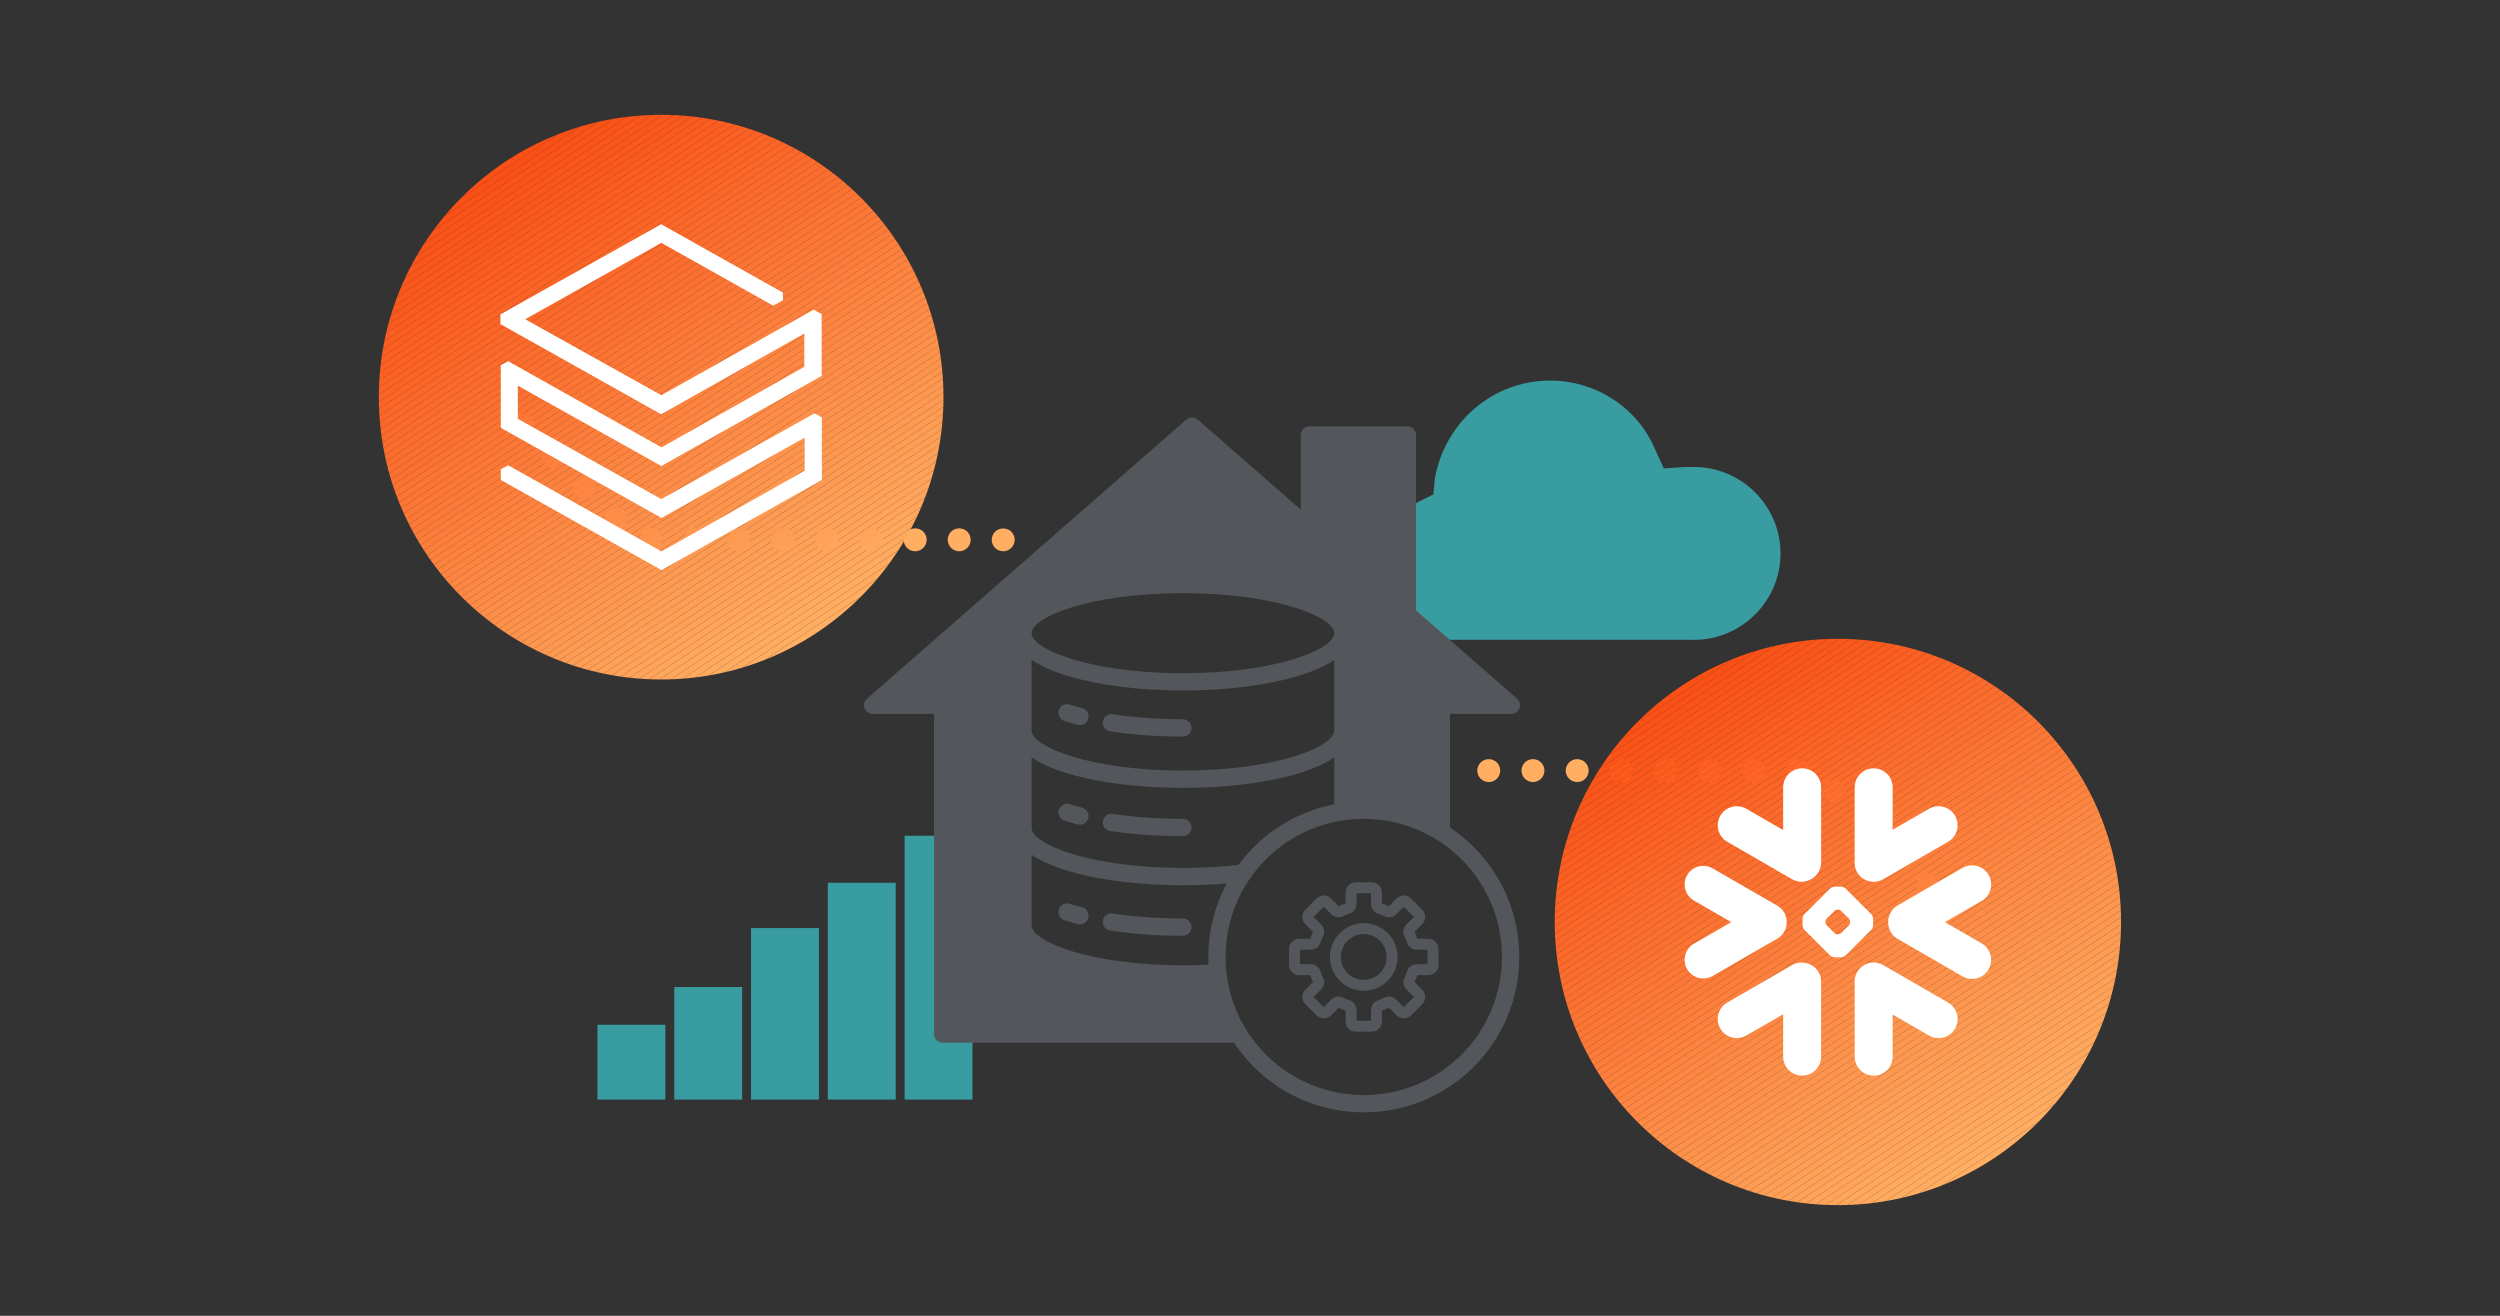 <?xml version="1.0" encoding="UTF-8"?>
<svg id="Layer_1" xmlns="http://www.w3.org/2000/svg" version="1.1" xmlns:xlink="http://www.w3.org/1999/xlink" viewBox="0 0 570 300">
  <rect x="0" y="0" width="570" height="300" fill="#333333" stroke="none"/>
  <!-- Generator: Adobe Illustrator 29.3.0, SVG Export Plug-In . SVG Version: 2.1.0 Build 146)  -->
  <defs>
    <style>
      .st0 {
        clip-path: url(#clippath-14);
      }

      .st0, .st1, .st2, .st3, .st4, .st5, .st6, .st7, .st8, .st9, .st10, .st11, .st12, .st13 {
        fill: none;
      }

      .st14 {
        fill: #fc7231;
      }

      .st15 {
        fill: #fe9d54;
      }

      .st16 {
        fill: #fb5216;
      }

      .st17 {
        fill: url(#linear-gradient2);
      }

      .st18 {
        fill: #fd7836;
      }

      .st19 {
        fill: #fb591c;
      }

      .st20 {
        fill: #ffad61;
      }

      .st21 {
        fill: #fb581b;
      }

      .st22 {
        fill: #fd8641;
      }

      .st23 {
        fill: #fc6728;
      }

      .st24 {
        fill: #fc6829;
      }

      .st25 {
        fill: #fb5519;
      }

      .st26 {
        fill: #fc5b1e;
      }

      .st27 {
        mask: url(#mask-1);
      }

      .st28 {
        fill: #fc5f21;
      }

      .st29 {
        fill: #ffa45a;
      }

      .st30 {
        fill: #399ca1;
      }

      .st1 {
        clip-path: url(#clippath-7);
      }

      .st2 {
        clip-path: url(#clippath-12);
      }

      .st31 {
        fill: #fb4f14;
      }

      .st32 {
        fill: #fc692a;
      }

      .st33 {
        fill: #fe964e;
      }

      .st34 {
        fill: #fd8943;
      }

      .st35 {
        fill: #fd8742;
      }

      .st36 {
        fill: #fd7634;
      }

      .st37 {
        fill: #fd7a38;
      }

      .st38 {
        fill: #fff;
      }

      .st39 {
        mask: url(#mask);
      }

      .st40 {
        fill: #fe8f48;
      }

      .st41 {
        fill: #fd7d3a;
      }

      .st42 {
        fill: url(#linear-gradient1);
      }

      .st43 {
        fill: #ffa359;
      }

      .st44 {
        fill: #fd803c;
      }

      .st45 {
        fill: #fc6325;
      }

      .st46 {
        fill: #fe9f56;
      }

      .st47 {
        fill: #fd843f;
      }

      .st48 {
        fill: #fd8a44;
      }

      .st49 {
        fill: #fd7332;
      }

      .st50 {
        fill: #fe944c;
      }

      .st51 {
        fill: #ffa65b;
      }

      .st52 {
        fill: #fc6627;
      }

      .st4 {
        clip-path: url(#clippath-5);
      }

      .st53 {
        fill: #fc5e20;
      }

      .st54 {
        fill: #fc6a2a;
      }

      .st55 {
        fill: #fe9850;
      }

      .st5 {
        clip-path: url(#clippath-4);
      }

      .st56 {
        mask: url(#mask-2);
      }

      .st57 {
        fill: #53565a;
      }

      .st58 {
        fill: #fc6d2d;
      }

      .st59 {
        clip-path: url(#clippath-1);
      }

      .st60 {
        fill: #fb5317;
      }

      .st61 {
        fill: #fea157;
      }

      .st62 {
        fill: #fc6425;
      }

      .st6 {
        clip-path: url(#clippath-3);
      }

      .st63 {
        fill: #fe9a51;
      }

      .st64 {
        fill: #fe8c46;
      }

      .st65 {
        fill: #fc6c2c;
      }

      .st66 {
        fill: #fc6123;
      }

      .st67 {
        fill: #fb5116;
      }

      .st68 {
        fill: #fc6f2f;
      }

      .st69 {
        fill: #ffa95e;
      }

      .st70 {
        fill: #fe8e47;
      }

      .st71 {
        fill: #fb571b;
      }

      .st72 {
        fill: #fe914a;
      }

      .st73 {
        fill: #ffae62;
      }

      .st74 {
        fill: #fe954d;
      }

      .st75 {
        fill: #ffac60;
      }

      .st76 {
        fill: #fd7c39;
      }

      .st77 {
        fill: #ffa75c;
      }

      .st78 {
        fill: #fc5d20;
      }

      .st79 {
        fill: #ffaa5f;
      }

      .st80 {
        fill: #fe924b;
      }

      .st81 {
        fill: #fd823d;
      }

      .st82 {
        fill: #fe934c;
      }

      .st83 {
        fill: #fd8540;
      }

      .st84 {
        fill: #fea056;
      }

      .st85 {
        fill: #fd7937;
      }

      .st86 {
        fill: #fe8d47;
      }

      .st87 {
        fill: #fe9951;
      }

      .st88 {
        fill: #fd8842;
      }

      .st89 {
        fill: #fd7b39;
      }

      .st90 {
        fill: #fea258;
      }

      .st91 {
        fill: #fe9049;
      }

      .st7 {
        clip-path: url(#clippath-6);
      }

      .st8 {
        clip-path: url(#clippath-8);
      }

      .st9 {
        clip-path: url(#clippath-11);
      }

      .st92 {
        fill: #fe9e55;
      }

      .st93 {
        fill: #fd7735;
      }

      .st10 {
        clip-path: url(#clippath-9);
      }

      .st94 {
        fill: #fd813d;
      }

      .st95 {
        fill: #fc6e2e;
      }

      .st96 {
        fill: #ffa55b;
      }

      .st97 {
        fill: #fb5418;
      }

      .st11 {
        clip-path: url(#clippath-15);
      }

      .st98 {
        fill: #fb5a1d;
      }

      .st12 {
        clip-path: url(#clippath-10);
      }

      .st99 {
        fill: #fe9c53;
      }

      .st100 {
        clip-path: url(#clippath-16);
      }

      .st101 {
        clip-path: url(#clippath-2);
      }

      .st13 {
        clip-path: url(#clippath-13);
      }

      .st102 {
        fill: #fc5c1f;
      }

      .st103 {
        fill: #fe974f;
      }

      .st104 {
        fill: #fb561a;
      }

      .st105 {
        fill: #fc6022;
      }

      .st106 {
        fill: #fd833e;
      }

      .st107 {
        fill: #fb5015;
      }

      .st108 {
        fill: #fc6224;
      }

      .st109 {
        fill: #fd7433;
      }

      .st110 {
        fill: url(#linear-gradient);
      }

      .st111 {
        fill: #fc7130;
      }

      .st112 {
        fill: #fe9b52;
      }

      .st113 {
        clip-path: url(#clippath);
      }

      .st114 {
        fill: #fc6526;
      }

      .st115 {
        fill: #fc6b2b;
      }

      .st116 {
        fill: #fe8b45;
      }

      .st117 {
        fill: #fc702f;
      }

      .st118 {
        fill: #fd7534;
      }

      .st119 {
        fill: #ffa85d;
      }

      .st120 {
        fill: #fd7f3b;
      }

      .st121 {
        fill: #ffab60;
      }
    </style>
    <clipPath id="clippath">
      <circle class="st3" cx="150.742" cy="90.551" r="64.369"/>
    </clipPath>
    <clipPath id="clippath-1">
      <circle class="st3" cx="419.038" cy="210.212" r="64.559"/>
    </clipPath>
    <clipPath id="clippath-2">
      <rect class="st3" x="585.083" y="-90.011" width="626.648" height="396.248"/>
    </clipPath>
    <linearGradient id="linear-gradient" x1="251.841" y1="-1622.318" x2="251.841" y2="-2585.966" gradientTransform="translate(524.691 2449.583)" gradientUnits="userSpaceOnUse">
      <stop offset=".628" stop-color="#000"/>
      <stop offset="1" stop-color="#fff"/>
    </linearGradient>
    <mask id="mask" x="339.248" y="-91.821" width="874.562" height="874.562" maskUnits="userSpaceOnUse">
      <rect class="st110" x="639.94" y="-136.359" width="273.178" height="963.639" transform="translate(471.718 -447.906) rotate(45)"/>
    </mask>
    <linearGradient id="linear-gradient1" x1="-72.642" y1="-1297.835" x2="-72.642" y2="-2261.484" gradientTransform="translate(390.287 2125.103)" xlink:href="#linear-gradient"/>
    <mask id="mask-1" x="-119.635" y="-91.821" width="874.562" height="874.562" maskUnits="userSpaceOnUse">
      <rect class="st42" x="181.056" y="-136.359" width="273.178" height="963.639" transform="translate(337.314 -123.426) rotate(45)"/>
    </mask>
    <clipPath id="clippath-3">
      <path class="st3" d="M1094.368-313.369c22.605,22.605,35.054,52.661,35.054,84.629 0,31.969-12.449,62.024-35.054,84.629L582.293,367.964c-22.605,22.605-52.66,35.054-84.629,35.054s-62.023-12.449-84.629-35.054c-22.605-22.605-35.055-52.66-35.055-84.629s12.449-62.024,35.054-84.629L925.111-313.37c22.605-22.605,52.66-35.054,84.629-35.054,31.968,0,62.024,12.449,84.629,35.054ZM413.97,367.029c46.149,46.149,121.239,46.149,167.388 0L1093.433-145.047c46.149-46.149,46.149-121.238-0-167.387h-0c-46.149-46.149-121.239-46.149-167.387-0L413.97,199.641c-46.149,46.149-46.149,121.239,0,167.387Z"/>
    </clipPath>
    <clipPath id="clippath-4">
      <path class="st6" d="M1090.292-309.293c21.515,21.515,33.364,50.123,33.365,80.553 0,30.43-11.849,59.037-33.364,80.552L578.216,363.888c-21.515,21.515-50.123,33.364-80.553,33.364-30.43-0-59.038-11.849-80.553-33.365-21.515-21.515-33.364-50.123-33.364-80.553,0-30.43,11.849-59.037,33.365-80.553L929.187-309.293c21.515-21.515,50.123-33.365,80.553-33.364,30.43 0,59.037,11.849,80.553,33.365ZM418.046,362.952c43.901,43.901,115.334,43.901,159.235 0L1089.357-149.123c21.266-21.266,32.977-49.541,32.977-79.617-0-30.077-11.712-58.352-32.977-79.618-43.901-43.901-115.334-43.901-159.235-.001L418.046,203.717c-21.266,21.266-32.977,49.541-32.977,79.617 0,30.077,11.712,58.352,32.977,79.618Z"/>
    </clipPath>
    <clipPath id="clippath-5">
      <path class="st5" d="M1086.216-305.217c20.426,20.426,31.674,47.586,31.674,76.477,0,28.891-11.249,56.051-31.674,76.477L574.14,359.811l-.468-.468.468.468c-20.426,20.426-47.586,31.674-76.477,31.674s-56.051-11.249-76.477-31.675c-20.426-20.426-31.675-47.585-31.674-76.477,0-28.891,11.249-56.051,31.674-76.477L933.263-305.217c20.425-20.425,47.586-31.674,76.477-31.674,28.891 0,56.051,11.249,76.477,31.674ZM422.122,358.876c41.654,41.654,109.429,41.654,151.083 0L1085.281-153.199c41.654-41.654,41.654-109.429,0-151.083-41.654-41.654-109.429-41.654-151.083-0L422.122,207.793c-41.654,41.654-41.654,109.429,0,151.083Z"/>
    </clipPath>
    <clipPath id="clippath-6">
      <path class="st4" d="M1082.14-301.141c39.922,39.922,39.922,104.879 0,144.801L570.064,355.735l-.468-.468.468.468c-39.922,39.922-104.879,39.922-144.801-0-39.922-39.922-39.922-104.879,0-144.8L937.339-301.141c39.922-39.922,104.879-39.922,144.801 0ZM426.199,354.8c39.406,39.406,103.524,39.406,142.93 0L1081.205-157.275c39.406-39.406,39.406-103.524,0-142.93-39.406-39.406-103.525-39.406-142.93-0L426.199,211.87c-39.406,39.406-39.406,103.524,0,142.93Z"/>
    </clipPath>
    <clipPath id="clippath-7">
      <path class="st7" d="M1078.063-297.065c37.674,37.674,37.674,98.974 0,136.648L565.988,351.659l-.468-.468.468.468c-37.674,37.674-98.974,37.674-136.648-0-37.674-37.674-37.674-98.974,0-136.648L941.415-297.065c37.674-37.674,98.974-37.674,136.648 0ZM430.275,350.724c37.158,37.158,97.62,37.158,134.778 0L1077.129-161.351c37.158-37.158,37.158-97.619-0-134.778-37.158-37.158-97.62-37.158-134.778-0L430.275,215.946c-37.158,37.158-37.158,97.62,0,134.778Z"/>
    </clipPath>
    <clipPath id="clippath-8">
      <path class="st1" d="M1073.987-292.988c35.426,35.426,35.426,93.07 0,128.496L561.912,347.583l-.468-.468.468.468c-35.426,35.426-93.069,35.426-128.496-0-35.426-35.426-35.426-93.069,0-128.496L945.492-292.989c35.426-35.426,93.069-35.426,128.496 0ZM434.351,346.647c34.911,34.911,91.715,34.911,126.626 0L1073.052-165.428c34.91-34.91,34.911-91.714-0-126.625-34.911-34.911-91.715-34.911-126.626-.001L434.351,220.022c-34.911,34.911-34.911,91.715,0,126.625Z"/>
    </clipPath>
    <clipPath id="clippath-9">
      <path class="st8" d="M1069.911-288.912c33.179,33.179,33.179,87.165 0,120.344L557.836,343.507l-.468-.468.468.468c-33.179,33.179-87.165,33.179-120.343,0-33.179-33.179-33.179-87.165-0-120.344L949.568-288.912c33.179-33.179,87.165-33.179,120.343,0ZM438.427,342.572c32.663,32.663,85.81,32.663,118.473,0L1068.976-169.504c32.663-32.663,32.663-85.81,0-118.473-32.663-32.663-85.81-32.663-118.473-0L438.427,224.098c-32.663,32.663-32.663,85.81 0,118.473Z"/>
    </clipPath>
    <clipPath id="clippath-10">
      <path class="st10" d="M1065.835-284.836c30.931,30.931,30.931,81.26 0,112.191L553.759,339.43l-.468-.468.468.468c-30.931,30.931-81.26,30.931-112.191,0-30.931-30.931-30.931-81.26-0-112.191L953.644-284.836c30.931-30.931,81.26-30.931,112.191 0ZM442.503,338.495c30.416,30.416,79.905,30.416,110.321,0L1064.9-173.58c30.415-30.415,30.416-79.905,0-110.321-30.416-30.416-79.906-30.416-110.321-0L442.503,228.174c-30.416,30.416-30.415,79.905 0,110.321Z"/>
    </clipPath>
    <clipPath id="clippath-11">
      <path class="st12" d="M1061.759-280.76c28.684,28.684,28.684,75.355 0,104.039L549.683,335.354l-.468-.468.468.468c-28.684,28.684-75.355,28.684-104.038 0-28.684-28.684-28.684-75.355-0-104.039L957.72-280.76c28.684-28.684,75.355-28.683,104.038 0ZM446.58,334.419c28.168,28.168,74,28.168,102.168-0L1060.824-177.656c28.168-28.168,28.168-74-0-102.168-28.168-28.168-74-28.168-102.168-0L446.579,232.251c-28.168,28.168-28.168,74.001 0,102.169Z"/>
    </clipPath>
    <clipPath id="clippath-12">
      <path class="st9" d="M1057.682-276.684c26.436,26.436,26.436,69.45 0,95.886L545.607,331.278l-.468-.468.468.468c-26.436,26.436-69.45,26.436-95.886,0s-26.436-69.45-0-95.886L961.796-276.684c26.436-26.436,69.45-26.436,95.886 0ZM450.656,330.343c25.92,25.92,68.096,25.92,94.016,0L1056.748-181.733c25.92-25.92,25.92-68.096-0-94.016-25.92-25.92-68.096-25.921-94.016-.001L450.656,236.327c-25.92,25.92-25.92,68.096 0,94.016Z"/>
    </clipPath>
    <clipPath id="clippath-13">
      <path class="st2" d="M1053.606-272.607c24.188,24.188,24.189,63.546 0,87.734L541.531,327.202l-.468-.468.468.468c-11.707,11.707-27.286,18.154-43.867,18.154s-32.16-6.448-43.867-18.154c-.001-.001.001.001-0-0-24.188-24.188-24.189-63.546-0-87.734L965.873-272.608c24.188-24.188,63.545-24.188,87.734 0ZM454.732,326.267c11.457,11.457,26.704,17.767,42.931,17.767s31.474-6.31,42.932-17.767L1052.671-185.809c23.672-23.672,23.672-62.191-0-85.863-23.673-23.673-62.191-23.673-85.864-.001L454.732,240.403c-23.673,23.673-23.672,62.191 0,85.864Z"/>
    </clipPath>
    <clipPath id="clippath-14">
      <path class="st13" d="M1049.53-268.531c21.941,21.941,21.941,57.641 0,79.582L537.454,323.125l-.468-.468.468.468c-21.941,21.941-57.641,21.941-79.581 0-21.941-21.941-21.941-57.641-0-79.582L969.949-268.531c21.941-21.941,57.641-21.941,79.582 0ZM458.808,322.19c21.425,21.425,56.286,21.425,77.711-0L1048.595-189.885c21.425-21.425,21.425-56.286,0-77.711-21.425-21.425-56.286-21.425-77.711-0L458.808,244.479c-21.425,21.425-21.425,56.286 0,77.711Z"/>
    </clipPath>
    <clipPath id="clippath-15">
      <path class="st0" d="M1045.454-264.455c19.693,19.693,19.693,51.736 0,71.429L533.378,319.049l-.468-.468.468.468c-19.693,19.693-51.736,19.693-71.429,0-19.693-19.693-19.693-51.736-0-71.429L974.025-264.455c19.693-19.693,51.736-19.693,71.429 0ZM462.885,318.114c19.177,19.177,50.381,19.177,69.559,0L1044.519-193.961c19.177-19.177,19.177-50.381-0-69.559-19.177-19.177-50.381-19.178-69.559-0L462.884,248.555c-19.177,19.177-19.177,50.381 0,69.559Z"/>
    </clipPath>
    <clipPath id="clippath-16">
      <path class="st11" d="M1041.378-260.379c17.445,17.445,17.446,45.831 0,63.277L529.302,314.973c-17.445,17.445-45.831,17.445-63.276 0-17.445-17.445-17.445-45.831-0-63.277L978.101-260.379c17.445-17.445,45.831-17.445,63.277 0ZM466.961,314.038c16.93,16.93,44.476,16.93,61.406-0L1040.443-198.037c16.93-16.93,16.93-44.477-0-61.406-16.93-16.93-44.477-16.93-61.406-0L466.96,252.632c-16.93,16.93-16.93,44.477 0,61.407Z"/>
    </clipPath>
    <linearGradient id="linear-gradient2" x1="-74.425" y1="-1623.082" x2="-74.425" y2="-2586.731" gradientTransform="translate(620.792 2219.104)" xlink:href="#linear-gradient"/>
    <mask id="mask-2" x="109.086" y="-323.063" width="874.562" height="874.562" maskUnits="userSpaceOnUse">
      <rect class="st17" x="409.778" y="-367.602" width="273.178" height="963.639" transform="translate(240.791 -352.886) rotate(45)"/>
    </mask>
  </defs>
  <g>
    <g>
      <rect class="st30" x="153.73" y="225.043" width="15.476" height="25.665"/>
      <rect class="st30" x="188.742" y="201.268" width="15.476" height="49.441"/>
      <rect class="st30" x="136.224" y="233.639" width="15.476" height="17.07"/>
      <rect class="st30" x="171.236" y="211.6" width="15.476" height="39.108"/>
      <rect class="st30" x="206.248" y="190.548" width="15.476" height="60.16"/>
    </g>
    <path class="st30" d="M386.255,145.881h-55.824c-9.195,0-16.419-7.224-16.419-16.419,0-6.568,3.941-12.15,9.523-15.105l3.284-1.642.328-3.612c2.299-12.807,13.135-22.33,26.27-22.33,10.508,0,20.031,6.239,23.972,15.762l1.97,4.269,4.926-.328h1.97c10.836,0,19.703,8.866,19.703,19.703s-8.866,19.703-19.703,19.703Z"/>
    <path class="st57" d="M344.59,162.76c.822,0,1.558-.51,1.848-1.279.289-.769.069-1.637-.549-2.18l-23.039-20.14v-40.003c0-1.088-.884-1.973-1.973-1.973h-22.323c-1.088,0-1.973.884-1.973,1.973v17.046l-23.503-20.544c-.743-.651-1.854-.651-2.597,0l-72.81,63.644c-.618.542-.838,1.41-.549,2.18s1.026,1.279,1.848,1.279h13.989v73.004c0,1.088.884,1.973,1.973,1.973h66.426c1.302,1.963,2.811,3.81,4.514,5.513,6.91,6.91,15.988,10.366,25.064,10.366s18.154-3.455,25.068-10.366c6.697-6.697,10.382-15.596,10.382-25.068s-3.689-18.371-10.382-25.064c-1.683-1.683-3.495-3.159-5.405-4.435v-25.926h13.992ZM342.443,218.185c0,8.416-3.278,16.326-9.228,22.277-12.282,12.282-32.271,12.282-44.553,0-5.95-5.95-9.228-13.861-9.228-22.277s3.278-16.326,9.228-22.277c6.141-6.141,14.209-9.212,22.277-9.212s16.136,3.071,22.277,9.212c5.95,5.95,9.228,13.864,9.228,22.277ZM275.491,218.185c0,.589.013,1.174.043,1.759-1.92.095-3.869.145-5.826.145-21.057,0-34.497-5.405-34.497-9.126v-16.083c6.621,4.586,20.62,6.957,34.497,6.957,3.406,0,6.746-.141,9.981-.417-2.742,5.096-4.198,10.819-4.198,16.767ZM235.212,150.451c1.992,1.374,4.721,2.6,8.156,3.643,7.082,2.157,16.438,3.344,26.34,3.344s19.259-1.187,26.34-3.344c3.432-1.045,6.164-2.268,8.156-3.643v16.113c0,3.721-13.44,9.126-34.497,9.126s-34.497-5.405-34.497-9.126v-16.113ZM235.212,144.366c0-3.721,13.44-9.126,34.497-9.126s34.497,5.405,34.497,9.126-13.44,9.126-34.497,9.126-34.497-5.405-34.497-9.126ZM235.212,172.681c6.621,4.586,20.62,6.957,34.497,6.957s27.875-2.37,34.497-6.957v10.714c-6.72,1.292-13.14,4.534-18.332,9.725-1.279,1.279-2.446,2.637-3.501,4.067-4.04.464-8.295.704-12.664.704-21.057,0-34.497-5.405-34.497-9.126v-16.083ZM251.459,164.505c.164-1.078,1.17-1.818,2.245-1.654,4.991.759,10.372,1.144,16.001,1.144,1.088,0,1.973.884,1.973,1.973s-.884,1.973-1.973,1.973c-5.826,0-11.411-.401-16.596-1.19-1.075-.164-1.815-1.17-1.65-2.245ZM241.419,161.921c.332-1.039,1.443-1.611,2.479-1.279.888.283,1.835.556,2.817.805,1.055.27,1.693,1.345,1.42,2.4-.227.891-1.029,1.483-1.91,1.483-.161,0-.326-.02-.49-.062-1.059-.27-2.081-.562-3.041-.871-1.032-.326-1.604-1.437-1.276-2.476h0ZM251.459,187.213c.164-1.078,1.17-1.818,2.245-1.654,4.991.759,10.372,1.144,16.001,1.144,1.088,0,1.973.884,1.973,1.973s-.884,1.973-1.973,1.973c-5.826,0-11.411-.401-16.596-1.19-1.075-.161-1.815-1.167-1.65-2.245h0ZM241.419,184.632c.332-1.039,1.44-1.608,2.479-1.279.891.283,1.838.556,2.821.805,1.055.27,1.693,1.345,1.42,2.4-.227.891-1.029,1.483-1.91,1.483-.161,0-.326-.02-.49-.062-1.055-.27-2.078-.562-3.041-.871-1.036-.326-1.608-1.437-1.279-2.476ZM271.681,211.386c0,1.088-.884,1.973-1.973,1.973-5.826,0-11.411-.401-16.596-1.19-1.078-.164-1.818-1.17-1.654-2.245.164-1.078,1.17-1.818,2.245-1.654,4.991.759,10.372,1.144,16.001,1.144,1.091,0,1.976.884,1.976,1.973h0ZM248.139,209.269c-.23.891-1.029,1.483-1.91,1.483-.161,0-.329-.02-.493-.062-1.055-.27-2.081-.562-3.041-.871-1.039-.332-1.611-1.44-1.279-2.479s1.44-1.611,2.479-1.279c.888.283,1.838.556,2.821.809,1.059.273,1.696,1.345,1.423,2.4h0ZM306.799,203.476v2.497c-.534.181-1.059.399-1.568.65l-1.768-1.766c-.906-.908-2.382-.908-3.288,0l-2.567,2.567c-.906.906-.906,2.38,0,3.288l1.768,1.768c-.251.507-.469,1.032-.65,1.568h-2.497c-1.282,0-2.324,1.043-2.324,2.324v3.631c0,1.282,1.043,2.324,2.324,2.324h2.497c.181.534.399,1.061.65,1.566l-1.768,1.768c-.906.906-.906,2.38,0,3.288l2.567,2.567c.438.438,1.022.681,1.645.681s1.205-.241,1.645-.681l1.768-1.768c.507.251,1.032.469,1.568.65v2.499c0,1.282,1.043,2.324,2.324,2.324h3.631c1.282,0,2.324-1.043,2.324-2.324v-2.497c.534-.181,1.059-.399,1.568-.65l1.766,1.766c.438.438,1.022.681,1.645.681.621,0,1.205-.241,1.645-.679l2.567-2.567c.438-.438.679-1.022.679-1.645,0-.621-.241-1.205-.679-1.645l-1.768-1.768c.251-.507.469-1.032.65-1.566h2.497c1.282,0,2.324-1.043,2.324-2.324v-3.631c0-1.282-1.043-2.324-2.324-2.324h-2.497c-.181-.534-.399-1.059-.65-1.568l1.768-1.766c.438-.438.679-1.022.679-1.645s-.241-1.205-.679-1.643l-2.569-2.569c-.906-.908-2.38-.908-3.288,0l-1.768,1.766c-.507-.251-1.034-.469-1.568-.65v-2.497c0-1.282-1.043-2.324-2.324-2.324h-3.631c-1.282,0-2.324,1.043-2.324,2.324h0ZM309.292,203.644h3.296v2.451c0,1.007.642,1.894,1.599,2.208.492.162.978.363,1.444.598.899.455,1.982.282,2.694-.43l1.734-1.734,2.33,2.33-1.734,1.734c-.712.712-.885,1.794-.43,2.694.235.465.436.951.598,1.444.314.958,1.203,1.599,2.208,1.599h2.451v3.296h-2.451c-1.007,0-1.894.642-2.208,1.599-.162.494-.363.978-.598,1.444-.455.899-.282,1.982.43,2.694l1.734,1.734-2.33,2.33-1.734-1.734c-.712-.712-1.797-.887-2.694-.43-.465.235-.951.436-1.444.598-.955.314-1.599,1.203-1.599,2.208v2.451h-3.296v-2.451c0-1.007-.642-1.894-1.599-2.208-.492-.162-.978-.363-1.444-.598-.899-.455-1.982-.282-2.694.43l-1.734,1.734-2.328-2.333,1.734-1.734c.712-.712.885-1.797.43-2.694-.235-.463-.436-.949-.598-1.444-.314-.958-1.203-1.599-2.208-1.599h-2.451v-3.296h2.451c1.007,0,1.894-.642,2.208-1.599.162-.494.363-.978.598-1.444.455-.899.282-1.982-.43-2.694l-1.734-1.734,2.33-2.33,1.734,1.734c.712.712,1.797.887,2.694.43.465-.235.951-.436,1.444-.598.955-.314,1.599-1.203,1.599-2.208v-2.449h-.002ZM303.227,218.186c0,4.252,3.46,7.712,7.712,7.712s7.712-3.46,7.712-7.712-3.46-7.712-7.712-7.712-7.712,3.46-7.712,7.712ZM310.939,212.966c2.879,0,5.22,2.341,5.22,5.22s-2.341,5.22-5.22,5.22-5.22-2.341-5.22-5.22,2.343-5.22,5.22-5.22Z"/>
    <g>
      <path class="st73" d="M439.532,204.432c-.17,0-.351-.019-.52-.05-.16-.04-.33-.09-.489-.149-.15-.07-.301-.15-.44-.24-.15-.101-.28-.21-.4-.33-.13-.12-.239-.26-.33-.4-.1-.14-.18-.29-.239-.45-.07-.149-.12-.319-.15-.489-.03-.16-.05-.34-.05-.511,0-.17.019-.34.05-.51.04-.17.09-.33.15-.49.069-.159.149-.31.239-.449.101-.15.211-.28.33-.4.12-.12.25-.23.391-.33.149-.09.3-.17.46-.24.149-.06.319-.109.49-.149.85-.17,1.75.109,2.359.72.48.48.76,1.16.76,1.85,0,.171-.019.351-.05.511-.029.17-.08.34-.149.489-.06.16-.141.31-.24.45-.09.141-.2.28-.32.4-.5.49-1.149.769-1.85.769Z"/>
      <path class="st73" d="M430.552,196.532c-1.029-1.02-1.029-2.681,0-3.7h0c1.02-1.02,2.681-1.02,3.7,0h0c1.02,1.02,1.02,2.68,0,3.7h0c-.51.51-1.18.769-1.85.769h0c-.67,0-1.34-.26-1.851-.769ZM423.422,189.403c-1.03-1.02-1.03-2.681,0-3.7h0c1.02-1.02,2.68-1.02,3.7,0h0c1.02,1.02,1.02,2.68,0,3.7h0c-.51.51-1.18.769-1.85.769h0c-.671,0-1.341-.26-1.851-.769ZM416.292,182.272c-1.02-1.02-1.02-2.68,0-3.699h0c1.02-1.02,2.68-1.02,3.7,0h0c1.02,1.02,1.02,2.68,0,3.699h0c-.51.511-1.18.77-1.851.77h0c-.67,0-1.34-.26-1.85-.77ZM407.402,175.692c0-1.44,1.17-2.61,2.609-2.61h0c1.45,0,2.62,1.17,2.62,2.61h0c0,1.449-1.17,2.619-2.62,2.619h0c-1.44,0-2.609-1.17-2.609-2.619ZM397.313,175.692c0-1.44,1.17-2.61,2.619-2.61h0c1.44,0,2.61,1.17,2.61,2.61h0c0,1.449-1.17,2.619-2.61,2.619h0c-1.449,0-2.619-1.17-2.619-2.619ZM387.233,175.692c0-1.44,1.17-2.61,2.619-2.61h0c1.44,0,2.61,1.17,2.61,2.61h0c0,1.449-1.17,2.619-2.61,2.619h0c-1.449,0-2.619-1.17-2.619-2.619ZM377.152,175.692c0-1.44,1.17-2.61,2.62-2.61h0c1.44,0,2.609,1.17,2.609,2.61h0c0,1.449-1.17,2.619-2.609,2.619h0c-1.45,0-2.62-1.17-2.62-2.619ZM367.063,175.692c0-1.44,1.17-2.61,2.619-2.61h0c1.44,0,2.62,1.17,2.62,2.61h0c0,1.449-1.18,2.619-2.62,2.619h0c-1.449,0-2.619-1.17-2.619-2.619ZM356.983,175.692c0-1.44,1.17-2.61,2.619-2.61h0c1.44,0,2.61,1.17,2.61,2.61h0c0,1.449-1.17,2.619-2.61,2.619h0c-1.449,0-2.619-1.17-2.619-2.619ZM346.902,175.692c0-1.44,1.17-2.61,2.62-2.61h0c1.44,0,2.609,1.17,2.609,2.61h0c0,1.449-1.17,2.619-2.609,2.619h0c-1.45,0-2.62-1.17-2.62-2.619Z"/>
      <path class="st73" d="M339.432,178.312c-.699,0-1.359-.27-1.85-.769-.12-.12-.231-.25-.33-.4-.09-.14-.17-.29-.24-.449-.06-.15-.109-.32-.149-.48-.03-.17-.05-.34-.05-.519,0-.171.019-.341.06-.511.03-.17.08-.33.14-.489.07-.15.15-.31.25-.45.09-.141.2-.28.32-.4s.25-.23.4-.32c.14-.09.29-.18.449-.239.16-.07.32-.12.49-.15.851-.17,1.75.11,2.36.71.12.12.23.26.33.4.09.14.17.29.239.45.06.159.11.319.141.489.04.17.06.34.06.511,0,.699-.279,1.359-.769,1.85-.12.13-.26.24-.4.33-.14.1-.29.18-.45.24-.149.069-.319.12-.489.149-.16.03-.341.05-.511.05Z"/>
    </g>
    <g>
      <path class="st73" d="M119.122,99.572c-.69,0-1.35-.271-1.85-.761-.12-.119-.231-.26-.33-.399-.091-.141-.17-.29-.24-.45-.06-.16-.11-.32-.15-.49-.029-.17-.05-.34-.05-.51s.021-.35.05-.519c.04-.16.09-.33.16-.48.06-.16.14-.31.24-.46.09-.14.2-.27.32-.39.119-.13.26-.231.399-.33.141-.09.29-.17.45-.24s.32-.11.49-.15c.85-.17,1.75.11,2.359.721.12.12.231.25.33.39.09.15.17.3.24.46.06.15.11.32.15.48.029.17.05.35.05.519s-.021.34-.05.51c-.03.17-.08.33-.15.49-.06.16-.15.31-.24.45-.1.14-.21.28-.33.399-.5.49-1.149.761-1.85.761Z"/>
      <path class="st73" d="M216.082,123.072c0-1.44,1.17-2.61,2.62-2.61h0c1.44,0,2.61,1.17,2.61,2.61h0c0,1.449-1.171,2.62-2.61,2.62h0c-1.45,0-2.62-1.171-2.62-2.62ZM206.042,123.072c0-1.44,1.17-2.61,2.62-2.61h0c1.44,0,2.62,1.17,2.62,2.61h0c0,1.449-1.181,2.62-2.62,2.62h0c-1.45,0-2.62-1.171-2.62-2.62ZM196.012,123.072c0-1.44,1.17-2.61,2.61-2.61h0c1.45,0,2.62,1.17,2.62,2.61h0c0,1.449-1.17,2.62-2.62,2.62h0c-1.44,0-2.61-1.171-2.61-2.62ZM185.972,123.072c0-1.44,1.17-2.61,2.62-2.61h0c1.44,0,2.61,1.17,2.61,2.61h0c0,1.449-1.17,2.62-2.61,2.62h0c-1.45,0-2.62-1.171-2.62-2.62ZM175.942,123.072c0-1.44,1.17-2.61,2.609-2.61h0c1.45,0,2.62,1.17,2.62,2.61h0c0,1.449-1.17,2.62-2.62,2.62h0c-1.44,0-2.609-1.171-2.609-2.62ZM165.903,123.072c0-1.44,1.17-2.61,2.62-2.61h0c1.44,0,2.609,1.17,2.609,2.61h0c0,1.449-1.17,2.62-2.609,2.62h0c-1.45,0-2.62-1.171-2.62-2.62ZM155.872,123.072c0-1.44,1.17-2.61,2.61-2.61h0c1.449,0,2.619,1.17,2.619,2.61h0c0,1.449-1.17,2.62-2.619,2.62h0c-1.44,0-2.61-1.171-2.61-2.62ZM145.832,123.072c0-1.44,1.17-2.61,2.62-2.61h0c1.44,0,2.61,1.17,2.61,2.61h0c0,1.449-1.171,2.62-2.61,2.62h0c-1.45,0-2.62-1.171-2.62-2.62ZM138.563,120.092c-1.02-1.02-1.02-2.68,0-3.7h0c1.02-1.02,2.68-1.02,3.699,0h0c1.02,1.02,1.02,2.681,0,3.7h0c-.51.52-1.18.77-1.85.77h0c-.67,0-1.34-.25-1.85-.77ZM131.462,113.002c-1.02-1.02-1.02-2.68,0-3.7h0c1.03-1.02,2.68-1.02,3.7,0h0c1.03,1.02,1.03,2.681,0,3.7h0c-.51.51-1.18.76-1.85.76h0c-.671,0-1.341-.25-1.851-.76ZM124.372,105.903c-1.03-1.02-1.03-2.681,0-3.7h0c1.02-1.02,2.68-1.02,3.7,0h0c1.02,1.02,1.02,2.68,0,3.7h0c-.51.519-1.181.769-1.851.769h0c-.67,0-1.34-.25-1.85-.769Z"/>
      <path class="st73" d="M228.733,125.692c-.17,0-.341-.021-.511-.051-.17-.029-.33-.08-.489-.149-.16-.06-.31-.141-.45-.24-.141-.09-.28-.2-.4-.33-.12-.12-.23-.25-.33-.4-.09-.14-.17-.289-.239-.449-.06-.15-.11-.32-.141-.48-.04-.17-.05-.34-.05-.519,0-.69.27-1.36.76-1.851.97-.97,2.72-.98,3.7,0,.12.12.231.261.33.4.09.14.17.29.24.45.06.16.109.319.149.489.03.171.05.341.05.511,0,.18-.019.35-.05.519-.04.16-.09.33-.149.48-.07.16-.15.31-.24.449-.1.15-.21.28-.33.4-.49.5-1.15.77-1.85.77Z"/>
    </g>
    <g>
      <g class="st113">
        <polygon class="st31" points="131.407 26.182 86.372 55.895 86.372 26.182 131.407 26.182"/>
        <polygon class="st31" points="133.868 26.182 86.372 57.519 86.372 55.895 131.407 26.182 133.868 26.182"/>
        <polygon class="st107" points="136.329 26.182 86.372 59.142 86.372 57.519 133.868 26.182 136.329 26.182"/>
        <polygon class="st67" points="138.79 26.182 86.372 60.766 86.372 59.142 136.329 26.182 138.79 26.182"/>
        <polygon class="st16" points="141.25 26.182 86.372 62.39 86.372 60.766 138.79 26.182 141.25 26.182"/>
        <polygon class="st60" points="143.711 26.182 86.372 64.014 86.372 62.39 141.25 26.182 143.711 26.182"/>
        <polygon class="st97" points="146.172 26.182 86.372 65.637 86.372 64.014 143.711 26.182 146.172 26.182"/>
        <polygon class="st25" points="148.633 26.182 86.372 67.261 86.372 65.637 146.172 26.182 148.633 26.182"/>
        <polygon class="st104" points="151.094 26.182 86.372 68.885 86.372 67.261 148.633 26.182 151.094 26.182"/>
        <polygon class="st71" points="153.555 26.182 86.372 70.508 86.372 68.885 151.094 26.182 153.555 26.182"/>
        <polygon class="st21" points="156.016 26.182 86.372 72.132 86.372 70.508 153.555 26.182 156.016 26.182"/>
        <polygon class="st19" points="158.477 26.182 86.372 73.756 86.372 72.132 156.016 26.182 158.477 26.182"/>
        <polygon class="st98" points="160.938 26.182 86.372 75.38 86.372 73.756 158.477 26.182 160.938 26.182"/>
        <polygon class="st26" points="163.399 26.182 86.372 77.003 86.372 75.38 160.938 26.182 163.399 26.182"/>
        <polygon class="st102" points="165.86 26.182 86.372 78.627 86.372 77.003 163.399 26.182 165.86 26.182"/>
        <polygon class="st78" points="168.321 26.182 86.372 80.251 86.372 78.627 165.86 26.182 168.321 26.182"/>
        <polygon class="st53" points="170.782 26.182 86.372 81.874 86.372 80.251 168.321 26.182 170.782 26.182"/>
        <polygon class="st28" points="173.243 26.182 86.372 83.498 86.372 81.874 170.782 26.182 173.243 26.182"/>
        <polygon class="st105" points="175.703 26.182 86.372 85.122 86.372 83.498 173.243 26.182 175.703 26.182"/>
        <polygon class="st66" points="178.164 26.182 86.372 86.746 86.372 85.122 175.703 26.182 178.164 26.182"/>
        <polygon class="st108" points="180.625 26.182 86.372 88.369 86.372 86.746 178.164 26.182 180.625 26.182"/>
        <polygon class="st45" points="183.086 26.182 86.372 89.993 86.372 88.369 180.625 26.182 183.086 26.182"/>
        <polygon class="st62" points="185.547 26.182 86.372 91.617 86.372 89.993 183.086 26.182 185.547 26.182"/>
        <polygon class="st114" points="188.008 26.182 86.372 93.24 86.372 91.617 185.547 26.182 188.008 26.182"/>
        <polygon class="st52" points="190.469 26.182 86.372 94.864 86.372 93.24 188.008 26.182 190.469 26.182"/>
        <polygon class="st23" points="192.93 26.182 86.372 96.488 86.372 94.864 190.469 26.182 192.93 26.182"/>
        <polygon class="st24" points="195.391 26.182 86.372 98.112 86.372 96.488 192.93 26.182 195.391 26.182"/>
        <polygon class="st32" points="197.852 26.182 86.372 99.735 86.372 98.112 195.391 26.182 197.852 26.182"/>
        <polygon class="st54" points="198.492 26.182 199.044 27.018 86.372 101.359 86.372 99.735 197.852 26.182 198.492 26.182"/>
        <polygon class="st115" points="199.044 27.018 199.791 28.15 86.372 102.983 86.372 101.359 199.044 27.018"/>
        <polygon class="st65" points="199.791 28.15 200.537 29.281 86.372 104.606 86.372 102.983 199.791 28.15"/>
        <polygon class="st58" points="200.537 29.281 201.284 30.412 86.372 106.23 86.372 104.606 200.537 29.281"/>
        <polygon class="st95" points="201.284 30.412 202.03 31.544 86.372 107.854 86.372 106.23 201.284 30.412"/>
        <polygon class="st68" points="202.03 31.544 202.776 32.675 86.372 109.477 86.372 107.854 202.03 31.544"/>
        <polygon class="st117" points="202.776 32.675 203.523 33.806 86.372 111.101 86.372 109.477 202.776 32.675"/>
        <polygon class="st111" points="203.523 33.806 204.269 34.937 86.372 112.725 86.372 111.101 203.523 33.806"/>
        <polygon class="st14" points="204.269 34.937 205.016 36.069 86.372 114.349 86.372 112.725 204.269 34.937"/>
        <polygon class="st49" points="205.016 36.069 205.762 37.2 86.372 115.972 86.372 114.349 205.016 36.069"/>
        <polygon class="st109" points="205.762 37.2 206.508 38.331 86.372 117.596 86.372 115.972 205.762 37.2"/>
        <polygon class="st118" points="206.508 38.331 207.255 39.462 86.372 119.22 86.372 117.596 206.508 38.331"/>
        <polygon class="st36" points="207.255 39.462 208.001 40.593 86.372 120.843 86.372 119.22 207.255 39.462"/>
        <polygon class="st93" points="208.001 40.593 208.747 41.725 86.372 122.467 86.372 120.843 208.001 40.593"/>
        <polygon class="st18" points="208.747 41.725 209.494 42.856 86.372 124.091 86.372 122.467 208.747 41.725"/>
        <polygon class="st85" points="209.494 42.856 210.24 43.987 86.372 125.715 86.372 124.091 209.494 42.856"/>
        <polygon class="st37" points="210.24 43.987 210.987 45.118 86.372 127.338 86.372 125.715 210.24 43.987"/>
        <polygon class="st89" points="210.987 45.118 211.733 46.25 86.372 128.962 86.372 127.338 210.987 45.118"/>
        <polygon class="st76" points="211.733 46.25 212.479 47.381 86.764 130.327 86.372 129.732 86.372 128.962 211.733 46.25"/>
        <rect class="st41" x="74.689" y="88.742" width="150.613" height="1.355" transform="translate(-24.449 97.388) rotate(-33.417)"/>
        <rect class="st120" x="75.435" y="89.873" width="150.613" height="1.355" transform="translate(-24.949 97.986) rotate(-33.417)"/>
        <rect class="st44" x="76.181" y="91.004" width="150.613" height="1.355" transform="translate(-25.449 98.584) rotate(-33.417)"/>
        <polygon class="st94" points="214.719 50.775 215.111 51.369 215.111 52.14 89.75 134.852 89.004 133.721 214.719 50.775"/>
        <polygon class="st81" points="215.111 53.763 90.496 135.983 89.75 134.852 215.111 52.14 215.111 53.763"/>
        <polygon class="st106" points="215.111 55.387 91.243 137.114 90.496 135.983 215.111 53.763 215.111 55.387"/>
        <polygon class="st47" points="215.111 57.011 91.989 138.246 91.243 137.114 215.111 55.387 215.111 57.011"/>
        <polygon class="st83" points="215.111 58.635 92.736 139.377 91.989 138.246 215.111 57.011 215.111 58.635"/>
        <polygon class="st22" points="215.111 60.258 93.482 140.508 92.736 139.377 215.111 58.635 215.111 60.258"/>
        <polygon class="st35" points="215.111 61.882 94.228 141.639 93.482 140.508 215.111 60.258 215.111 61.882"/>
        <polygon class="st88" points="215.111 63.506 94.975 142.771 94.228 141.639 215.111 61.882 215.111 63.506"/>
        <polygon class="st34" points="215.111 65.129 95.721 143.902 94.975 142.771 215.111 63.506 215.111 65.129"/>
        <polygon class="st48" points="215.111 66.753 96.468 145.033 95.721 143.902 215.111 65.129 215.111 66.753"/>
        <polygon class="st116" points="215.111 68.377 97.214 146.164 96.468 145.033 215.111 66.753 215.111 68.377"/>
        <polygon class="st64" points="215.111 70.001 97.96 147.296 97.214 146.164 215.111 68.377 215.111 70.001"/>
        <polygon class="st86" points="215.111 71.624 98.707 148.427 97.96 147.296 215.111 70.001 215.111 71.624"/>
        <polygon class="st70" points="215.111 73.248 99.453 149.558 98.707 148.427 215.111 71.624 215.111 73.248"/>
        <polygon class="st40" points="215.111 74.872 100.199 150.689 99.453 149.558 215.111 73.248 215.111 74.872"/>
        <polygon class="st91" points="215.111 76.495 100.946 151.821 100.199 150.689 215.111 74.872 215.111 76.495"/>
        <polygon class="st72" points="215.111 78.119 101.692 152.952 100.946 151.821 215.111 76.495 215.111 78.119"/>
        <polygon class="st80" points="215.111 79.743 102.439 154.083 101.692 152.952 215.111 78.119 215.111 79.743"/>
        <polygon class="st82" points="215.111 81.366 103.631 154.92 102.991 154.92 102.439 154.083 215.111 79.743 215.111 81.366"/>
        <polygon class="st50" points="215.111 82.99 106.092 154.92 103.631 154.92 215.111 81.366 215.111 82.99"/>
        <polygon class="st74" points="215.111 84.614 108.553 154.92 106.092 154.92 215.111 82.99 215.111 84.614"/>
        <polygon class="st33" points="215.111 86.237 111.014 154.92 108.553 154.92 215.111 84.614 215.111 86.237"/>
        <polygon class="st103" points="215.111 87.861 113.475 154.92 111.014 154.92 215.111 86.237 215.111 87.861"/>
        <polygon class="st55" points="215.111 89.485 115.936 154.92 113.475 154.92 215.111 87.861 215.111 89.485"/>
        <polygon class="st87" points="215.111 91.109 118.397 154.92 115.936 154.92 215.111 89.485 215.111 91.109"/>
        <polygon class="st63" points="215.111 92.732 120.858 154.92 118.397 154.92 215.111 91.109 215.111 92.732"/>
        <polygon class="st112" points="215.111 94.356 123.319 154.92 120.858 154.92 215.111 92.732 215.111 94.356"/>
        <polygon class="st99" points="215.111 95.98 125.779 154.92 123.319 154.92 215.111 94.356 215.111 95.98"/>
        <polygon class="st15" points="215.111 97.603 128.24 154.92 125.779 154.92 215.111 95.98 215.111 97.603"/>
        <polygon class="st92" points="215.111 99.227 130.701 154.92 128.24 154.92 215.111 97.603 215.111 99.227"/>
        <polygon class="st46" points="215.111 100.851 133.162 154.92 130.701 154.92 215.111 99.227 215.111 100.851"/>
        <polygon class="st84" points="215.111 102.475 135.623 154.92 133.162 154.92 215.111 100.851 215.111 102.475"/>
        <polygon class="st61" points="215.111 104.098 138.084 154.92 135.623 154.92 215.111 102.475 215.111 104.098"/>
        <polygon class="st90" points="215.111 105.722 140.545 154.92 138.084 154.92 215.111 104.098 215.111 105.722"/>
        <polygon class="st43" points="215.111 107.346 143.006 154.92 140.545 154.92 215.111 105.722 215.111 107.346"/>
        <polygon class="st29" points="215.111 108.969 145.467 154.92 143.006 154.92 215.111 107.346 215.111 108.969"/>
        <polygon class="st96" points="215.111 110.593 147.928 154.92 145.467 154.92 215.111 108.969 215.111 110.593"/>
        <polygon class="st51" points="215.111 112.217 150.389 154.92 147.928 154.92 215.111 110.593 215.111 112.217"/>
        <polygon class="st77" points="215.111 113.841 152.85 154.92 150.389 154.92 215.111 112.217 215.111 113.841"/>
        <polygon class="st119" points="215.111 115.464 155.311 154.92 152.85 154.92 215.111 113.841 215.111 115.464"/>
        <polygon class="st69" points="215.111 117.088 157.772 154.92 155.311 154.92 215.111 115.464 215.111 117.088"/>
        <polygon class="st79" points="215.111 118.712 160.232 154.92 157.772 154.92 215.111 117.088 215.111 118.712"/>
        <polygon class="st121" points="215.111 120.335 162.693 154.92 160.232 154.92 215.111 118.712 215.111 120.335"/>
        <polygon class="st75" points="215.111 121.959 165.154 154.92 162.693 154.92 215.111 120.335 215.111 121.959"/>
        <polygon class="st20" points="215.111 123.583 167.615 154.92 165.154 154.92 215.111 121.959 215.111 123.583"/>
        <polygon class="st73" points="215.111 125.207 170.076 154.92 167.615 154.92 215.111 123.583 215.111 125.207"/>
        <polygon class="st73" points="170.076 154.92 215.111 125.207 215.111 154.92 170.076 154.92"/>
      </g>
      <path class="st38" d="M183.463,83.598l-32.639,18.403-34.949-19.641-1.692.908v14.277l36.641,20.549,32.639-18.32v7.551l-32.639,18.403-34.949-19.641-1.692.908v2.434l36.641,20.549,36.558-20.549v-14.277l-1.692-.908-34.908,19.558-32.721-18.32v-7.551l32.721,18.32,36.558-20.549v-14.07l-1.815-1.032-34.743,19.517-31.029-17.33,31.029-17.413,25.5,14.318,2.228-1.238v-1.733l-27.77-15.597-36.641,20.549v2.228l36.641,20.549,32.639-18.403v7.551h.083Z"/>
    </g>
    <g>
      <g class="st59">
        <polygon class="st31" points="399.646 145.653 354.479 175.454 354.479 145.653 399.646 145.653"/>
        <polygon class="st31" points="402.114 145.653 354.479 177.082 354.479 175.454 399.646 145.653 402.114 145.653"/>
        <polygon class="st107" points="404.582 145.653 354.479 178.711 354.479 177.082 402.114 145.653 404.582 145.653"/>
        <polygon class="st67" points="407.051 145.653 354.479 180.339 354.479 178.711 404.582 145.653 407.051 145.653"/>
        <polygon class="st16" points="409.519 145.653 354.479 181.968 354.479 180.339 407.051 145.653 409.519 145.653"/>
        <polygon class="st60" points="411.987 145.653 354.479 183.596 354.479 181.968 409.519 145.653 411.987 145.653"/>
        <polygon class="st97" points="414.455 145.653 354.479 185.225 354.479 183.596 411.987 145.653 414.455 145.653"/>
        <polygon class="st25" points="416.923 145.653 354.479 186.853 354.479 185.225 414.455 145.653 416.923 145.653"/>
        <polygon class="st104" points="419.392 145.653 354.479 188.482 354.479 186.853 416.923 145.653 419.392 145.653"/>
        <polygon class="st71" points="421.86 145.653 354.479 190.11 354.479 188.482 419.392 145.653 421.86 145.653"/>
        <polygon class="st21" points="424.328 145.653 354.479 191.739 354.479 190.11 421.86 145.653 424.328 145.653"/>
        <polygon class="st19" points="426.796 145.653 354.479 193.367 354.479 191.739 424.328 145.653 426.796 145.653"/>
        <polygon class="st98" points="429.264 145.653 354.479 194.996 354.479 193.367 426.796 145.653 429.264 145.653"/>
        <polygon class="st26" points="431.733 145.653 354.479 196.624 354.479 194.996 429.264 145.653 431.733 145.653"/>
        <polygon class="st102" points="434.201 145.653 354.479 198.253 354.479 196.624 431.733 145.653 434.201 145.653"/>
        <polygon class="st78" points="436.669 145.653 354.479 199.881 354.479 198.253 434.201 145.653 436.669 145.653"/>
        <polygon class="st53" points="439.137 145.653 354.479 201.51 354.479 199.881 436.669 145.653 439.137 145.653"/>
        <polygon class="st28" points="441.605 145.653 354.479 203.138 354.479 201.51 439.137 145.653 441.605 145.653"/>
        <polygon class="st105" points="444.074 145.653 354.479 204.767 354.479 203.138 441.605 145.653 444.074 145.653"/>
        <polygon class="st66" points="446.542 145.653 354.479 206.395 354.479 204.767 444.074 145.653 446.542 145.653"/>
        <polygon class="st108" points="449.01 145.653 354.479 208.024 354.479 206.395 446.542 145.653 449.01 145.653"/>
        <polygon class="st45" points="451.478 145.653 354.479 209.652 354.479 208.024 449.01 145.653 451.478 145.653"/>
        <polygon class="st62" points="453.946 145.653 354.479 211.281 354.479 209.652 451.478 145.653 453.946 145.653"/>
        <polygon class="st114" points="456.415 145.653 354.479 212.909 354.479 211.281 453.946 145.653 456.415 145.653"/>
        <polygon class="st52" points="458.883 145.653 354.479 214.538 354.479 212.909 456.415 145.653 458.883 145.653"/>
        <polygon class="st23" points="461.351 145.653 354.479 216.166 354.479 214.538 458.883 145.653 461.351 145.653"/>
        <polygon class="st24" points="463.819 145.653 354.479 217.795 354.479 216.166 461.351 145.653 463.819 145.653"/>
        <polygon class="st32" points="466.287 145.653 354.479 219.423 354.479 217.795 463.819 145.653 466.287 145.653"/>
        <polygon class="st54" points="466.923 145.653 467.478 146.495 354.479 221.052 354.479 219.423 466.287 145.653 466.923 145.653"/>
        <polygon class="st115" points="467.478 146.495 468.227 147.63 354.479 222.68 354.479 221.052 467.478 146.495"/>
        <polygon class="st65" points="468.227 147.63 468.976 148.764 354.479 224.309 354.479 222.68 468.227 147.63"/>
        <polygon class="st58" points="468.976 148.764 469.724 149.899 354.479 225.937 354.479 224.309 468.976 148.764"/>
        <polygon class="st95" points="469.724 149.899 470.473 151.034 354.479 227.566 354.479 225.937 469.724 149.899"/>
        <polygon class="st68" points="470.473 151.034 471.221 152.168 354.479 229.194 354.479 227.566 470.473 151.034"/>
        <polygon class="st117" points="471.221 152.168 471.97 153.303 354.479 230.823 354.479 229.194 471.221 152.168"/>
        <polygon class="st111" points="471.97 153.303 472.719 154.437 354.479 232.451 354.479 230.823 471.97 153.303"/>
        <polygon class="st14" points="472.719 154.437 473.467 155.572 354.479 234.08 354.479 232.451 472.719 154.437"/>
        <polygon class="st49" points="473.467 155.572 474.216 156.706 354.479 235.708 354.479 234.08 473.467 155.572"/>
        <polygon class="st109" points="474.216 156.706 474.964 157.841 354.479 237.337 354.479 235.708 474.216 156.706"/>
        <polygon class="st118" points="474.964 157.841 475.713 158.976 354.479 238.965 354.479 237.337 474.964 157.841"/>
        <polygon class="st36" points="475.713 158.976 476.462 160.11 354.479 240.594 354.479 238.965 475.713 158.976"/>
        <polygon class="st93" points="476.462 160.11 477.21 161.245 354.479 242.222 354.479 240.594 476.462 160.11"/>
        <polygon class="st18" points="477.21 161.245 477.959 162.379 354.479 243.851 354.479 242.222 477.21 161.245"/>
        <polygon class="st85" points="477.959 162.379 478.707 163.514 354.479 245.479 354.479 243.851 477.959 162.379"/>
        <polygon class="st37" points="478.707 163.514 479.456 164.649 354.479 247.108 354.479 245.479 478.707 163.514"/>
        <polygon class="st89" points="479.456 164.649 480.204 165.783 354.479 248.736 354.479 247.108 479.456 164.649"/>
        <polygon class="st76" points="480.204 165.783 480.953 166.918 354.877 250.102 354.479 249.499 354.479 248.736 480.204 165.783"/>
        <rect class="st41" x="342.766" y="208.398" width="151.046" height="1.359" transform="translate(-45.995 264.924) rotate(-33.417)"/>
        <rect class="st120" x="343.515" y="209.532" width="151.046" height="1.359" transform="translate(-46.496 265.524) rotate(-33.417)"/>
        <rect class="st44" x="344.264" y="210.667" width="151.046" height="1.359" transform="translate(-46.998 266.124) rotate(-33.417)"/>
        <polygon class="st94" points="483.199 170.321 483.597 170.925 483.597 171.687 357.871 254.64 357.123 253.506 483.199 170.321"/>
        <polygon class="st81" points="483.597 173.316 358.62 255.775 357.871 254.64 483.597 171.687 483.597 173.316"/>
        <polygon class="st106" points="483.597 174.944 359.368 256.909 358.62 255.775 483.597 173.316 483.597 174.944"/>
        <polygon class="st47" points="483.597 176.573 360.117 258.044 359.368 256.909 483.597 174.944 483.597 176.573"/>
        <polygon class="st83" points="483.597 178.201 360.866 259.179 360.117 258.044 483.597 176.573 483.597 178.201"/>
        <polygon class="st22" points="483.597 179.83 361.614 260.313 360.866 259.179 483.597 178.201 483.597 179.83"/>
        <polygon class="st35" points="483.597 181.458 362.363 261.448 361.614 260.313 483.597 179.83 483.597 181.458"/>
        <polygon class="st88" points="483.597 183.087 363.111 262.582 362.363 261.448 483.597 181.458 483.597 183.087"/>
        <polygon class="st34" points="483.597 184.715 363.86 263.717 363.111 262.582 483.597 183.087 483.597 184.715"/>
        <polygon class="st48" points="483.597 186.344 364.609 264.852 363.86 263.717 483.597 184.715 483.597 186.344"/>
        <polygon class="st116" points="483.597 187.972 365.357 265.986 364.609 264.852 483.597 186.344 483.597 187.972"/>
        <polygon class="st64" points="483.597 189.601 366.106 267.121 365.357 265.986 483.597 187.972 483.597 189.601"/>
        <polygon class="st86" points="483.597 191.229 366.854 268.255 366.106 267.121 483.597 189.601 483.597 191.229"/>
        <polygon class="st70" points="483.597 192.858 367.603 269.39 366.854 268.255 483.597 191.229 483.597 192.858"/>
        <polygon class="st40" points="483.597 194.486 368.351 270.525 367.603 269.39 483.597 192.858 483.597 194.486"/>
        <polygon class="st91" points="483.597 196.115 369.1 271.659 368.351 270.525 483.597 194.486 483.597 196.115"/>
        <polygon class="st72" points="483.597 197.743 369.849 272.794 369.1 271.659 483.597 196.115 483.597 197.743"/>
        <polygon class="st80" points="483.597 199.372 370.597 273.928 369.849 272.794 483.597 197.743 483.597 199.372"/>
        <polygon class="st82" points="483.597 201 371.788 274.771 371.153 274.771 370.597 273.928 483.597 199.372 483.597 201"/>
        <polygon class="st50" points="483.597 202.629 374.257 274.771 371.788 274.771 483.597 201 483.597 202.629"/>
        <polygon class="st74" points="483.597 204.257 376.725 274.771 374.257 274.771 483.597 202.629 483.597 204.257"/>
        <polygon class="st33" points="483.597 205.886 379.193 274.771 376.725 274.771 483.597 204.257 483.597 205.886"/>
        <polygon class="st103" points="483.597 207.514 381.661 274.771 379.193 274.771 483.597 205.886 483.597 207.514"/>
        <polygon class="st55" points="483.597 209.143 384.129 274.771 381.661 274.771 483.597 207.514 483.597 209.143"/>
        <polygon class="st87" points="483.597 210.771 386.598 274.771 384.129 274.771 483.597 209.143 483.597 210.771"/>
        <polygon class="st63" points="483.597 212.4 389.066 274.771 386.598 274.771 483.597 210.771 483.597 212.4"/>
        <polygon class="st112" points="483.597 214.028 391.534 274.771 389.066 274.771 483.597 212.4 483.597 214.028"/>
        <polygon class="st99" points="483.597 215.657 394.002 274.771 391.534 274.771 483.597 214.028 483.597 215.657"/>
        <polygon class="st15" points="483.597 217.285 396.47 274.771 394.002 274.771 483.597 215.657 483.597 217.285"/>
        <polygon class="st92" points="483.597 218.914 398.938 274.771 396.47 274.771 483.597 217.285 483.597 218.914"/>
        <polygon class="st46" points="483.597 220.542 401.407 274.771 398.938 274.771 483.597 218.914 483.597 220.542"/>
        <polygon class="st84" points="483.597 222.171 403.875 274.771 401.407 274.771 483.597 220.542 483.597 222.171"/>
        <polygon class="st61" points="483.597 223.799 406.343 274.771 403.875 274.771 483.597 222.171 483.597 223.799"/>
        <polygon class="st90" points="483.597 225.428 408.811 274.771 406.343 274.771 483.597 223.799 483.597 225.428"/>
        <polygon class="st43" points="483.597 227.056 411.279 274.771 408.811 274.771 483.597 225.428 483.597 227.056"/>
        <polygon class="st29" points="483.597 228.685 413.748 274.771 411.279 274.771 483.597 227.056 483.597 228.685"/>
        <polygon class="st96" points="483.597 230.313 416.216 274.771 413.748 274.771 483.597 228.685 483.597 230.313"/>
        <polygon class="st51" points="483.597 231.942 418.684 274.771 416.216 274.771 483.597 230.313 483.597 231.942"/>
        <polygon class="st77" points="483.597 233.57 421.152 274.771 418.684 274.771 483.597 231.942 483.597 233.57"/>
        <polygon class="st119" points="483.597 235.199 423.62 274.771 421.152 274.771 483.597 233.57 483.597 235.199"/>
        <polygon class="st69" points="483.597 236.827 426.089 274.771 423.62 274.771 483.597 235.199 483.597 236.827"/>
        <polygon class="st79" points="483.597 238.456 428.557 274.771 426.089 274.771 483.597 236.827 483.597 238.456"/>
        <polygon class="st121" points="483.597 240.084 431.025 274.771 428.557 274.771 483.597 238.456 483.597 240.084"/>
        <polygon class="st75" points="483.597 241.713 433.493 274.771 431.025 274.771 483.597 240.084 483.597 241.713"/>
        <polygon class="st20" points="483.597 243.341 435.962 274.771 433.493 274.771 483.597 241.713 483.597 243.341"/>
        <polygon class="st73" points="483.597 244.97 438.43 274.771 435.962 274.771 483.597 243.341 483.597 244.97"/>
        <polygon class="st73" points="438.43 274.771 483.597 244.97 483.597 274.771 438.43 274.771"/>
      </g>
      <g>
        <path class="st38" d="M444.156,228.578l-14.79-8.544c-2.078-1.196-4.735-.485-5.938,1.593-.466.819-.648,1.719-.56,2.594v16.698c0,2.386,1.939,4.326,4.332,4.326,2.386,0,4.326-1.939,4.326-4.326v-9.602l8.286,4.785c2.078,1.203,4.741.485,5.938-1.593,1.203-2.078.491-4.735-1.593-5.931Z"/>
        <path class="st38" d="M407.373,210.268c.025-1.543-.787-2.978-2.122-3.753l-14.79-8.538c-.642-.371-1.379-.567-2.116-.567-1.517,0-2.928.812-3.683,2.122-1.171,2.027-.472,4.628,1.555,5.799l8.525,4.918-8.525,4.924c-.982.567-1.687,1.48-1.977,2.575-.296,1.096-.145,2.241.422,3.224.756,1.31,2.166,2.122,3.677,2.122.743,0,1.48-.195,2.122-.567l14.79-8.538c1.322-.768,2.135-2.191,2.122-3.721Z"/>
        <path class="st38" d="M393.817,191.927l14.79,8.538c1.725,1.001,3.853.674,5.213-.655.863-.793,1.398-1.927,1.398-3.186v-17.113c0-2.393-1.939-4.332-4.326-4.332-2.393,0-4.332,1.939-4.332,4.332v9.741l-8.399-4.848c-2.078-1.203-4.735-.491-5.938,1.587-1.203,2.078-.485,4.735,1.593,5.938Z"/>
        <path class="st38" d="M427.074,210.961v-1.492c0-.334-.189-.787-.422-1.02l-5.862-5.868c-.233-.233-.693-.422-1.02-.422h-1.492c-.327,0-.787.189-1.02.422l-5.868,5.868c-.233.233-.422.686-.422,1.02v1.492c0,.327.189.781.422,1.02l5.868,5.862c.233.233.693.422,1.02.422h1.492c.327,0,.787-.189,1.02-.422l5.862-5.862c.233-.239.422-.693.422-1.02ZM421.842,210.243c0,.246-.139.579-.308.749l-1.732,1.732c-.17.17-.504.308-.749.308h-.063c-.239,0-.573-.139-.749-.308l-1.725-1.732c-.17-.17-.308-.504-.308-.749v-.063c0-.246.139-.579.308-.749l1.725-1.725c.176-.176.51-.315.749-.315h.063c.245,0,.579.139.749.315l1.732,1.725c.17.176.308.51.308.749v.063Z"/>
        <path class="st38" d="M429.366,200.465l14.79-8.538c2.078-1.196,2.796-3.86,1.593-5.938-1.203-2.078-3.86-2.789-5.938-1.587l-8.286,4.785v-9.678c0-2.393-1.939-4.332-4.326-4.332-2.393,0-4.332,1.939-4.332,4.332v16.773c-.082.869.088,1.776.56,2.594,1.203,2.078,3.86,2.789,5.938,1.587Z"/>
        <path class="st38" d="M411.572,219.53c-.982-.189-2.034-.032-2.966.504l-14.79,8.544c-2.078,1.196-2.796,3.853-1.593,5.931,1.203,2.084,3.86,2.796,5.938,1.593l8.399-4.848v9.665c0,2.386,1.939,4.326,4.332,4.326,2.386,0,4.326-1.939,4.326-4.326v-17.113c0-2.16-1.58-3.948-3.646-4.275Z"/>
        <path class="st38" d="M451.806,215.085l-8.374-4.836,8.374-4.836c2.084-1.196,2.796-3.853,1.593-5.931-1.196-2.084-3.86-2.796-5.938-1.593l-14.79,8.538c-1.417.819-2.197,2.317-2.172,3.841-.013,1.517.768,2.997,2.172,3.803l14.79,8.544c2.078,1.196,4.735.485,5.938-1.593,1.203-2.078.485-4.735-1.593-5.938Z"/>
      </g>
    </g>
  </g>
  <g class="st101">
    <g>
      <g class="st39">
        <g>
          <path class="st38" d="M435.894,686.096c-22.605-22.605-35.054-52.661-35.054-84.629-0-31.969,12.449-62.024,35.054-84.629L947.97,4.763c22.605-22.605,52.66-35.054,84.629-35.054s62.023,12.449,84.629,35.054c22.605,22.605,35.055,52.66,35.055,84.629s-12.449,62.024-35.054,84.629l-512.076,512.076c-22.605,22.605-52.66,35.054-84.629,35.054-31.968,0-62.024-12.449-84.629-35.054ZM1116.292,5.698c-46.149-46.149-121.239-46.149-167.388-0L436.829,517.773c-46.149,46.149-46.149,121.238 0,167.387l0.0 0c46.149,46.149,121.239,46.149,167.387 0L1116.292,173.085c46.149-46.149,46.149-121.239,0-167.387Z"/>
          <path class="st38" d="M439.97,682.02c-21.515-21.515-33.364-50.123-33.365-80.553-0-30.43,11.849-59.037,33.364-80.552L952.046,8.839c21.515-21.515,50.123-33.364,80.553-33.364,30.43 0,59.038,11.849,80.553,33.365s33.364,50.123,33.364,80.553c0,30.43-11.849,59.037-33.365,80.553l-512.076,512.076c-21.515,21.515-50.123,33.365-80.553,33.364-30.43-0-59.037-11.849-80.553-33.365ZM1112.216,9.774c-43.901-43.901-115.334-43.901-159.235-0L440.905,521.85c-21.266,21.266-32.977,49.541-32.977,79.617 0,30.077,11.712,58.352,32.977,79.618,43.901,43.901,115.334,43.901,159.235.001L1112.216,169.009c21.266-21.266,32.977-49.541,32.977-79.618-0-30.077-11.712-58.352-32.977-79.618Z"/>
          <path class="st38" d="M444.046,677.944c-20.426-20.426-31.674-47.586-31.674-76.477,0-28.891,11.249-56.051,31.674-76.477L956.122,12.915l.468.468-.468-.468c20.426-20.426,47.586-31.674,76.477-31.674s56.051,11.249,76.477,31.675c20.426,20.426,31.674,47.585,31.674,76.477,0,28.891-11.249,56.051-31.674,76.477l-512.076,512.076c-20.425,20.425-47.586,31.674-76.477,31.674-28.891-0-56.051-11.249-76.477-31.674ZM1108.14,13.85c-41.654-41.654-109.429-41.654-151.083-0L444.981,525.926c-41.654,41.654-41.654,109.429,0,151.083,41.654,41.654,109.429,41.654,151.083 0L1108.14,164.933c41.654-41.654,41.654-109.429,0-151.083Z"/>
          <path class="st38" d="M448.123,673.867c-39.922-39.922-39.922-104.879-0-144.8L960.198,16.991l.468.468-.468-.468c39.922-39.922,104.879-39.922,144.8 0,39.922,39.922,39.922,104.879,0,144.8l-512.076,512.076c-39.922,39.922-104.879,39.922-144.801-0ZM1104.064,17.927c-39.406-39.406-103.524-39.406-142.93-0L449.058,530.002c-39.406,39.406-39.406,103.524,0,142.93,39.406,39.406,103.525,39.406,142.93 0L1104.064,160.857c39.406-39.406,39.406-103.524,0-142.93Z"/>
          <path class="st38" d="M452.199,669.791c-37.674-37.674-37.674-98.974-0-136.648L964.274,21.067l.468.468-.468-.468c37.674-37.674,98.974-37.674,136.648 0,37.674,37.674,37.674,98.974,0,136.648l-512.076,512.076c-37.674,37.674-98.974,37.674-136.648-0ZM1099.988,22.003c-37.158-37.158-97.62-37.158-134.778-0L453.134,534.078c-37.158,37.158-37.158,97.619 0,134.778s97.62,37.158,134.778 0L1099.988,156.781c37.158-37.158,37.158-97.62,0-134.778Z"/>
          <path class="st38" d="M456.275,665.715c-35.426-35.426-35.426-93.07-0-128.496L968.351,25.144l.468.468-.468-.468c35.426-35.426,93.069-35.426,128.496 0,35.426,35.426,35.426,93.069,0,128.496l-512.076,512.076c-35.426,35.426-93.069,35.426-128.496-0ZM1095.911,26.079c-34.911-34.911-91.715-34.911-126.626-0L457.21,538.154c-34.91,34.91-34.911,91.715 0,126.625,34.911,34.911,91.715,34.911,126.626.001L1095.911,152.704c34.911-34.911,34.911-91.715,0-126.625Z"/>
          <path class="st38" d="M460.351,661.639c-33.179-33.179-33.179-87.165-0-120.344L972.427,29.22l.468.468-.468-.468c33.179-33.179,87.165-33.179,120.343,0,33.179,33.179,33.179,87.165 0,120.344l-512.076,512.076c-33.179,33.179-87.165,33.179-120.343,0ZM1091.835,30.155c-32.663-32.663-85.81-32.663-118.473,0L461.286,542.23c-32.663,32.663-32.663,85.81,0,118.473,32.663,32.663,85.81,32.663,118.473 0L1091.835,148.628c32.663-32.663,32.663-85.81-0-118.473Z"/>
          <path class="st38" d="M464.427,657.563c-30.931-30.931-30.931-81.26-0-112.191L976.503,33.296l.468.468-.468-.468c30.931-30.931,81.26-30.931,112.191,0,30.931,30.931,30.931,81.26 0,112.191l-512.076,512.076c-30.931,30.931-81.26,30.931-112.191-0ZM1087.759,34.231c-30.416-30.416-79.905-30.416-110.321,0L465.362,546.307c-30.415,30.415-30.416,79.905,0,110.321s79.906,30.416,110.321 0L1087.759,144.552c30.416-30.416,30.415-79.905-0-110.321Z"/>
          <path class="st38" d="M468.504,653.486c-28.684-28.684-28.684-75.355-0-104.039L980.579,37.372l.468.468-.468-.468c28.684-28.684,75.355-28.684,104.038-0,28.684,28.684,28.684,75.355 0,104.039l-512.076,512.076c-28.684,28.684-75.355,28.683-104.038-0ZM1083.683,38.307c-28.168-28.168-74-28.168-102.168 0L469.438,550.383c-28.168,28.168-28.168,74.0 0,102.168,28.168,28.168,74,28.168,102.168 0L1083.683,140.476c28.168-28.168,28.168-74.001-0-102.169Z"/>
          <path class="st38" d="M472.58,649.41c-26.436-26.436-26.436-69.45-0-95.886L984.655,41.448l.468.468-.468-.468c26.436-26.436,69.45-26.436,95.886,0,26.436,26.436,26.436,69.45 0,95.886l-512.076,512.076c-26.436,26.436-69.45,26.436-95.886-0ZM1079.607,42.383c-25.92-25.92-68.096-25.92-94.016,0L473.515,554.459c-25.92,25.92-25.92,68.096 0,94.016,25.92,25.92,68.096,25.921,94.016.001L1079.607,136.4c25.92-25.92,25.92-68.096-0-94.016Z"/>
          <path class="st38" d="M476.656,645.334c-24.188-24.188-24.189-63.546-.001-87.734L988.732,45.525l.468.468-.468-.468c11.707-11.707,27.286-18.154,43.867-18.154s32.16,6.448,43.867,18.154c.001.001-.001-.001 0.0 0,24.188,24.188,24.189,63.546 0,87.734l-512.076,512.076c-24.188,24.188-63.545,24.188-87.734-0ZM1075.53,46.46c-11.457-11.457-26.704-17.767-42.931-17.767s-31.474,6.31-42.932,17.767L477.591,558.535c-23.672,23.672-23.672,62.191 0,85.863,23.673,23.673,62.191,23.673,85.864.001L1075.531,132.323c23.673-23.673,23.672-62.191-0-85.864Z"/>
          <path class="st38" d="M480.732,641.258c-21.941-21.941-21.941-57.641-0-79.582L992.808,49.601l.468.468-.468-.468c21.941-21.941,57.641-21.941,79.581-0,21.941,21.941,21.941,57.641 0,79.582l-512.076,512.076c-21.941,21.941-57.641,21.941-79.582-0ZM1071.454,50.536c-21.425-21.425-56.286-21.425-77.711 0L481.667,562.611c-21.425,21.425-21.425,56.286,0,77.711,21.425,21.425,56.286,21.425,77.711 0L1071.454,128.247c21.425-21.425,21.425-56.286-0-77.711Z"/>
          <path class="st38" d="M484.808,637.182c-19.693-19.693-19.693-51.736-0-71.429L996.884,53.677l.468.468-.468-.468c19.693-19.693,51.736-19.693,71.429,0,19.693,19.693,19.693,51.736 0,71.429l-512.076,512.076c-19.693,19.693-51.736,19.693-71.429-0ZM1067.378,54.612c-19.177-19.177-50.381-19.177-69.559,0L485.743,566.688c-19.177,19.177-19.177,50.381 0,69.559,19.177,19.177,50.381,19.178,69.559 0L1067.378,124.171c19.177-19.177,19.177-50.381-0-69.559Z"/>
          <path class="st38" d="M488.885,633.105c-17.445-17.445-17.446-45.831-0-63.277L1000.96,57.753c17.445-17.445,45.831-17.445,63.276-0,17.445,17.445,17.445,45.831 0,63.277l-512.076,512.076c-17.445,17.445-45.831,17.445-63.277-0ZM1063.302,58.688c-16.93-16.93-44.476-16.93-61.406 0L489.82,570.764c-16.93,16.93-16.93,44.477 0,61.406s44.477,16.93,61.406 0L1063.302,120.095c16.93-16.93,16.93-44.477-0-61.407Z"/>
        </g>
      </g>
      <g class="st27">
        <g>
          <path class="st38" d="M-22.989,686.096c-22.605-22.605-35.054-52.661-35.054-84.629-0-31.969,12.449-62.024,35.054-84.629L489.086,4.763c22.605-22.605,52.66-35.054,84.629-35.054s62.023,12.449,84.629,35.054c22.605,22.605,35.055,52.66,35.055,84.629s-12.449,62.024-35.054,84.629L146.268,686.096c-22.605,22.605-52.66,35.054-84.629,35.054-31.968,0-62.024-12.449-84.629-35.054ZM657.409,5.698c-46.149-46.149-121.239-46.149-167.388-0L-22.055,517.773c-46.149,46.149-46.149,121.238 0,167.387v0c46.149,46.149,121.239,46.149,167.387 0L657.409,173.085c46.149-46.149,46.149-121.239,0-167.387Z"/>
          <path class="st38" d="M-18.913,682.02c-21.515-21.515-33.364-50.123-33.365-80.553-0-30.43,11.849-59.037,33.364-80.552L493.162,8.839c21.515-21.515,50.123-33.364,80.553-33.364,30.43 0,59.038,11.849,80.553,33.365,21.515,21.515,33.364,50.123,33.364,80.553,0,30.43-11.849,59.037-33.365,80.553L142.192,682.02c-21.515,21.515-50.123,33.365-80.553,33.364-30.43-0-59.037-11.849-80.553-33.365ZM653.333,9.774c-43.901-43.901-115.334-43.901-159.235-0L-17.979,521.85c-21.266,21.266-32.977,49.541-32.977,79.617 0,30.077,11.712,58.352,32.977,79.618,43.901,43.901,115.334,43.901,159.235.001L653.332,169.009c21.266-21.266,32.977-49.541,32.977-79.618-0-30.077-11.712-58.352-32.977-79.618Z"/>
          <path class="st38" d="M-14.837,677.944c-20.426-20.426-31.674-47.586-31.675-76.477,0-28.891,11.249-56.051,31.674-76.477L497.238,12.915l.468.468-.468-.468c20.426-20.426,47.586-31.674,76.477-31.674s56.051,11.249,76.477,31.675c20.426,20.426,31.675,47.585,31.674,76.477,0,28.891-11.249,56.051-31.674,76.477L138.116,677.944c-20.425,20.425-47.586,31.674-76.477,31.674-28.891-0-56.051-11.249-76.477-31.674ZM649.256,13.85c-41.654-41.654-109.429-41.654-151.083-0L-13.902,525.926c-41.654,41.654-41.654,109.429,0,151.083,41.654,41.654,109.429,41.654,151.083 0L649.256,164.933c41.654-41.654,41.654-109.429,0-151.083Z"/>
          <path class="st38" d="M-10.761,673.867c-39.922-39.922-39.922-104.879-0-144.8L501.315,16.991l.468.468-.468-.468c39.922-39.922,104.879-39.922,144.801 0,39.922,39.922,39.922,104.879,0,144.8L134.04,673.867c-39.922,39.922-104.879,39.922-144.801-0ZM645.18,17.927c-39.406-39.406-103.524-39.406-142.93-0L-9.826,530.002c-39.406,39.406-39.406,103.524,0,142.93,39.406,39.406,103.525,39.406,142.93 0L645.18,160.857c39.406-39.406,39.406-103.524,0-142.93Z"/>
          <path class="st38" d="M-6.685,669.791c-37.674-37.674-37.674-98.974-0-136.648L505.391,21.067l.468.468-.468-.468c37.674-37.674,98.974-37.674,136.648 0,37.674,37.674,37.674,98.974,0,136.648L129.963,669.791c-37.674,37.674-98.974,37.674-136.648-0ZM641.104,22.003c-37.158-37.158-97.62-37.158-134.778-0L-5.75,534.078c-37.158,37.158-37.158,97.619 0,134.778s97.62,37.158,134.778 0L641.104,156.781c37.158-37.158,37.158-97.62,0-134.778Z"/>
          <path class="st38" d="M-2.608,665.715c-35.426-35.426-35.426-93.07-0-128.496L509.467,25.144l.468.468-.468-.468c35.426-35.426,93.069-35.426,128.496 0,35.426,35.426,35.426,93.069,0,128.496L125.887,665.715c-35.426,35.426-93.069,35.426-128.496-0ZM637.028,26.079c-34.911-34.911-91.715-34.911-126.626-0L-1.674,538.154c-34.91,34.91-34.911,91.715 0,126.625,34.911,34.911,91.715,34.911,126.626.001L637.028,152.704c34.911-34.911,34.911-91.715,0-126.625Z"/>
          <path class="st38" d="M1.468,661.639c-33.179-33.179-33.179-87.165-0-120.344L513.543,29.22l.468.468-.468-.468c33.179-33.179,87.165-33.179,120.343,0,33.179,33.179,33.179,87.165 0,120.344L121.811,661.639c-33.179,33.179-87.165,33.179-120.343,0ZM632.951,30.155c-32.663-32.663-85.81-32.663-118.473,0L2.402,542.23c-32.663,32.663-32.663,85.81,0,118.473,32.663,32.663,85.81,32.663,118.473 0L632.952,148.628c32.663-32.663,32.663-85.81-0-118.473Z"/>
          <path class="st38" d="M5.544,657.563c-30.931-30.931-30.931-81.26-0-112.191L517.619,33.296l.468.468-.468-.468c30.931-30.931,81.26-30.931,112.191,0,30.931,30.931,30.931,81.26 0,112.191L117.735,657.563c-30.931,30.931-81.26,30.931-112.191-0ZM628.875,34.231c-30.416-30.416-79.905-30.416-110.321,0L6.479,546.307c-30.415,30.415-30.416,79.905,0,110.321,30.416,30.416,79.906,30.416,110.321 0L628.875,144.552c30.416-30.416,30.415-79.905-0-110.321Z"/>
          <path class="st38" d="M9.62,653.486c-28.684-28.684-28.684-75.355-0-104.039L521.696,37.372l.468.468-.468-.468c28.684-28.684,75.355-28.684,104.038-0,28.684,28.684,28.684,75.355 0,104.039L113.659,653.486c-28.684,28.684-75.355,28.683-104.038-0ZM624.799,38.307c-28.168-28.168-74-28.168-102.168 0L10.555,550.383c-28.168,28.168-28.168,74.0 0,102.168,28.168,28.168,74.001,28.168,102.168 0L624.799,140.476c28.168-28.168,28.168-74.001-0-102.169Z"/>
          <path class="st38" d="M13.696,649.41c-26.436-26.436-26.436-69.45-0-95.886L525.772,41.448l.468.468-.468-.468c26.436-26.436,69.45-26.436,95.886,0,26.436,26.436,26.436,69.45 0,95.886L109.582,649.41c-26.436,26.436-69.45,26.436-95.886-0ZM620.723,42.383c-25.92-25.92-68.096-25.92-94.016,0L14.631,554.459c-25.92,25.92-25.92,68.096 0,94.016,25.92,25.92,68.096,25.921,94.016.001L620.723,136.4c25.92-25.92,25.92-68.096-0-94.016Z"/>
          <path class="st38" d="M17.773,645.334c-24.188-24.188-24.189-63.546-.001-87.734L529.848,45.525l.468.468-.468-.468c11.707-11.707,27.286-18.154,43.867-18.154s32.16,6.448,43.867,18.154c.001.001-.001-.001 0.0 0,24.188,24.188,24.189,63.546 0,87.734L105.506,645.334c-24.188,24.188-63.545,24.188-87.734-0ZM616.646,46.46c-11.457-11.457-26.704-17.767-42.931-17.767s-31.475,6.31-42.932,17.767L18.707,558.535c-23.672,23.672-23.672,62.191 0,85.863,23.673,23.673,62.191,23.673,85.864.001L616.647,132.323c23.673-23.673,23.672-62.191-0-85.864Z"/>
          <path class="st38" d="M21.849,641.258c-21.941-21.941-21.941-57.641-0-79.582L533.924,49.601l.468.468-.468-.468c21.941-21.941,57.641-21.941,79.581-0,21.941,21.941,21.941,57.641 0,79.582L101.43,641.258c-21.941,21.941-57.641,21.941-79.582-0ZM612.57,50.536c-21.425-21.425-56.286-21.425-77.711 0L22.784,562.611c-21.425,21.425-21.425,56.286,0,77.711,21.425,21.425,56.286,21.425,77.711 0L612.571,128.247c21.425-21.425,21.425-56.286-0-77.711Z"/>
          <path class="st38" d="M25.925,637.182c-19.693-19.693-19.693-51.736-0-71.429L538,53.677l.468.468-.468-.468c19.693-19.693,51.736-19.693,71.429,0,19.693,19.693,19.693,51.736 0,71.429L97.354,637.182c-19.693,19.693-51.736,19.693-71.429-0ZM608.494,54.612c-19.177-19.177-50.381-19.177-69.559,0L26.86,566.688c-19.177,19.177-19.177,50.381 0,69.559,19.177,19.177,50.381,19.178,69.559 0L608.495,124.171c19.177-19.177,19.177-50.381-0-69.559Z"/>
          <path class="st38" d="M30.001,633.105c-17.445-17.445-17.446-45.831-0-63.277L542.077,57.753c17.445-17.445,45.831-17.445,63.276-0,17.445,17.445,17.445,45.831 0,63.277L93.278,633.106c-17.445,17.445-45.831,17.445-63.277-0ZM604.418,58.688c-16.93-16.93-44.476-16.93-61.406 0L30.936,570.764c-16.93,16.93-16.93,44.477 0,61.406,16.93,16.93,44.477,16.93,61.406 0L604.418,120.095c16.93-16.93,16.93-44.477-0-61.407Z"/>
        </g>
      </g>
      <g class="st100">
        <g class="st56">
          <g>
            <path class="st38" d="M205.732,454.853c-22.605-22.605-35.054-52.661-35.054-84.629-0-31.969,12.449-62.024,35.054-84.629L717.808-226.48c22.605-22.605,52.66-35.054,84.629-35.054s62.023,12.449,84.629,35.054c22.605,22.605,35.055,52.66,35.055,84.629s-12.449,62.024-35.054,84.629L374.99,454.853c-22.605,22.605-52.66,35.054-84.629,35.054-31.968,0-62.024-12.449-84.629-35.054ZM886.13-225.545c-46.149-46.149-121.239-46.149-167.388-0L206.667,286.531c-46.149,46.149-46.149,121.238 0,167.387l0.0 0c46.149,46.149,121.239,46.149,167.387 0L886.13-58.157c46.149-46.149,46.149-121.239,0-167.387Z"/>
            <path class="st38" d="M209.808,450.777c-21.515-21.515-33.364-50.123-33.365-80.553-0-30.43,11.849-59.037,33.364-80.552L721.884-222.404c21.515-21.515,50.123-33.364,80.553-33.364,30.43 0,59.038,11.849,80.553,33.365,21.515,21.515,33.364,50.123,33.364,80.553,0,30.43-11.849,59.037-33.365,80.553L370.913,450.777c-21.515,21.515-50.123,33.365-80.553,33.364-30.43-0-59.037-11.849-80.553-33.365ZM882.054-221.469c-43.901-43.901-115.334-43.901-159.235-0L210.743,290.607c-21.266,21.266-32.977,49.541-32.977,79.617 0,30.077,11.712,58.352,32.977,79.618,43.901,43.901,115.334,43.901,159.235.001L882.054-62.234c21.266-21.266,32.977-49.541,32.977-79.618-0-30.077-11.712-58.352-32.977-79.618Z"/>
            <path class="st38" d="M213.884,446.701c-20.426-20.426-31.674-47.586-31.674-76.477,0-28.891,11.249-56.051,31.674-76.477L725.96-218.328l.468.468-.468-.468c20.426-20.426,47.586-31.674,76.477-31.674s56.051,11.249,76.477,31.675c20.426,20.426,31.674,47.585,31.674,76.477,0,28.891-11.249,56.051-31.674,76.477L366.837,446.701c-20.425,20.425-47.586,31.674-76.477,31.674-28.891-0-56.051-11.249-76.477-31.674ZM877.978-217.393c-41.654-41.654-109.429-41.654-151.083-0L214.819,294.683c-41.654,41.654-41.654,109.429,0,151.083,41.654,41.654,109.429,41.654,151.083 0L877.978-66.31c41.654-41.654,41.654-109.429,0-151.083Z"/>
            <path class="st38" d="M217.96,442.625c-39.922-39.922-39.922-104.879-0-144.8L730.036-214.251l.468.468-.468-.468c39.922-39.922,104.879-39.922,144.801 0,39.922,39.922,39.922,104.879,0,144.8L362.761,442.625c-39.922,39.922-104.879,39.922-144.801-0ZM873.902-213.316c-39.406-39.406-103.524-39.406-142.93-0L218.895,298.759c-39.406,39.406-39.406,103.524,0,142.93,39.406,39.406,103.525,39.406,142.93 0L873.902-70.386c39.406-39.406,39.406-103.524,0-142.93Z"/>
            <path class="st38" d="M222.037,438.548c-37.674-37.674-37.674-98.974-0-136.648L734.112-210.175l.468.468-.468-.468c37.674-37.674,98.974-37.674,136.648 0,37.674,37.674,37.674,98.974,0,136.648L358.685,438.548c-37.674,37.674-98.974,37.674-136.648-0ZM869.825-209.24c-37.158-37.158-97.62-37.158-134.778-0L222.971,302.835c-37.158,37.158-37.158,97.619 0,134.778s97.62,37.158,134.778 0L869.825-74.462c37.158-37.158,37.158-97.62,0-134.778Z"/>
            <path class="st38" d="M226.113,434.472c-35.426-35.426-35.426-93.07-0-128.496L738.188-206.099l.468.468-.468-.468c35.426-35.426,93.069-35.426,128.496 0,35.426,35.426,35.426,93.069,0,128.496L354.609,434.472c-35.426,35.426-93.069,35.426-128.496-0ZM865.749-205.164c-34.911-34.911-91.715-34.911-126.626-0L227.048,306.911c-34.91,34.91-34.911,91.715 0,126.625,34.911,34.911,91.715,34.911,126.626.001L865.749-78.538c34.911-34.911,34.911-91.715,0-126.625Z"/>
            <path class="st38" d="M230.189,430.396c-33.179-33.179-33.179-87.165-0-120.344L742.265-202.023l.468.468-.468-.468c33.179-33.179,87.165-33.179,120.343,0,33.179,33.179,33.179,87.165 0,120.344L350.532,430.396c-33.179,33.179-87.165,33.179-120.343,0ZM861.673-201.088c-32.663-32.663-85.81-32.663-118.473,0L231.124,310.988c-32.663,32.663-32.663,85.81,0,118.473,32.663,32.663,85.81,32.663,118.473 0L861.673-82.615c32.663-32.663,32.663-85.81-0-118.473Z"/>
            <path class="st38" d="M234.265,426.32c-30.931-30.931-30.931-81.26-0-112.191L746.341-197.947l.468.468-.468-.468c30.931-30.931,81.26-30.931,112.191,0,30.931,30.931,30.931,81.26 0,112.191L346.456,426.32c-30.931,30.931-81.26,30.931-112.191-0ZM857.597-197.012c-30.416-30.416-79.905-30.416-110.321,0L235.2,315.064c-30.415,30.415-30.416,79.905,0,110.321,30.416,30.416,79.906,30.416,110.321 0L857.597-86.691c30.416-30.416,30.415-79.905-0-110.321Z"/>
            <path class="st38" d="M238.341,422.243c-28.684-28.684-28.684-75.355-0-104.039L750.417-193.87l.468.468-.468-.468c28.684-28.684,75.355-28.684,104.038-0,28.684,28.684,28.684,75.355 0,104.039L342.38,422.244c-28.684,28.684-75.355,28.683-104.038-0ZM853.52-192.936c-28.168-28.168-74-28.168-102.168 0L239.276,319.14c-28.168,28.168-28.168,74.0 0,102.168,28.168,28.168,74,28.168,102.168 0L853.521-90.767c28.168-28.168,28.168-74.001-0-102.169Z"/>
            <path class="st38" d="M242.418,418.167c-26.436-26.436-26.436-69.45-0-95.886L754.493-189.794l.468.468-.468-.468c26.436-26.436,69.45-26.436,95.886,0,26.436,26.436,26.436,69.45 0,95.886L338.304,418.168c-26.436,26.436-69.45,26.436-95.886-0ZM849.444-188.859c-25.92-25.92-68.096-25.92-94.016,0L243.352,323.216c-25.92,25.92-25.92,68.096 0,94.016,25.92,25.92,68.096,25.921,94.016.001L849.444-94.843c25.92-25.92,25.92-68.096-0-94.016Z"/>
            <path class="st38" d="M246.494,414.091c-24.188-24.188-24.189-63.546-.001-87.734L758.569-185.718l.468.468-.468-.468c11.707-11.707,27.286-18.154,43.867-18.154s32.16,6.448,43.867,18.154c.001.001-.001-.001 0.0 0,24.188,24.188,24.189,63.546 0,87.734L334.228,414.091c-24.188,24.188-63.545,24.188-87.734-0ZM845.368-184.783c-11.457-11.457-26.704-17.767-42.931-17.767s-31.474,6.31-42.932,17.767L247.429,327.292c-23.672,23.672-23.672,62.191 0,85.863,23.673,23.673,62.191,23.673,85.864.001L845.368-98.919c23.673-23.673,23.672-62.191-0-85.864Z"/>
            <path class="st38" d="M250.57,410.015c-21.941-21.941-21.941-57.641-0-79.582L762.646-181.642l.468.468-.468-.468c21.941-21.941,57.641-21.941,79.581-0,21.941,21.941,21.941,57.641 0,79.582L330.151,410.015c-21.941,21.941-57.641,21.941-79.582-0ZM841.292-180.707c-21.425-21.425-56.286-21.425-77.711 0L251.505,331.369c-21.425,21.425-21.425,56.286,0,77.711,21.425,21.425,56.286,21.425,77.711 0L841.292-102.996c21.425-21.425,21.425-56.286-0-77.711Z"/>
            <path class="st38" d="M254.646,405.939c-19.693-19.693-19.693-51.736-0-71.429L766.722-177.566l.468.468-.468-.468c19.693-19.693,51.736-19.693,71.429,0,19.693,19.693,19.693,51.736 0,71.429L326.075,405.939c-19.693,19.693-51.736,19.693-71.429-0ZM837.216-176.631c-19.177-19.177-50.381-19.177-69.559,0L255.581,335.445c-19.177,19.177-19.177,50.381 0,69.559,19.177,19.177,50.381,19.178,69.559 0L837.216-107.072c19.177-19.177,19.177-50.381-0-69.559Z"/>
            <path class="st38" d="M258.723,401.863c-17.445-17.445-17.446-45.831-0-63.277L770.798-173.489c17.445-17.445,45.831-17.445,63.276-0,17.445,17.445,17.445,45.831 0,63.277L321.999,401.863c-17.445,17.445-45.831,17.445-63.277-0ZM833.139-172.554c-16.93-16.93-44.476-16.93-61.406 0L259.657,339.521c-16.93,16.93-16.93,44.477 0,61.406,16.93,16.93,44.477,16.93,61.406 0L833.14-111.148c16.93-16.93,16.93-44.477-0-61.407Z"/>
          </g>
        </g>
        <rect class="st38" x="547.356" y="-134.995" width="756.456" height="463.87"/>
      </g>
    </g>
  </g>
</svg>